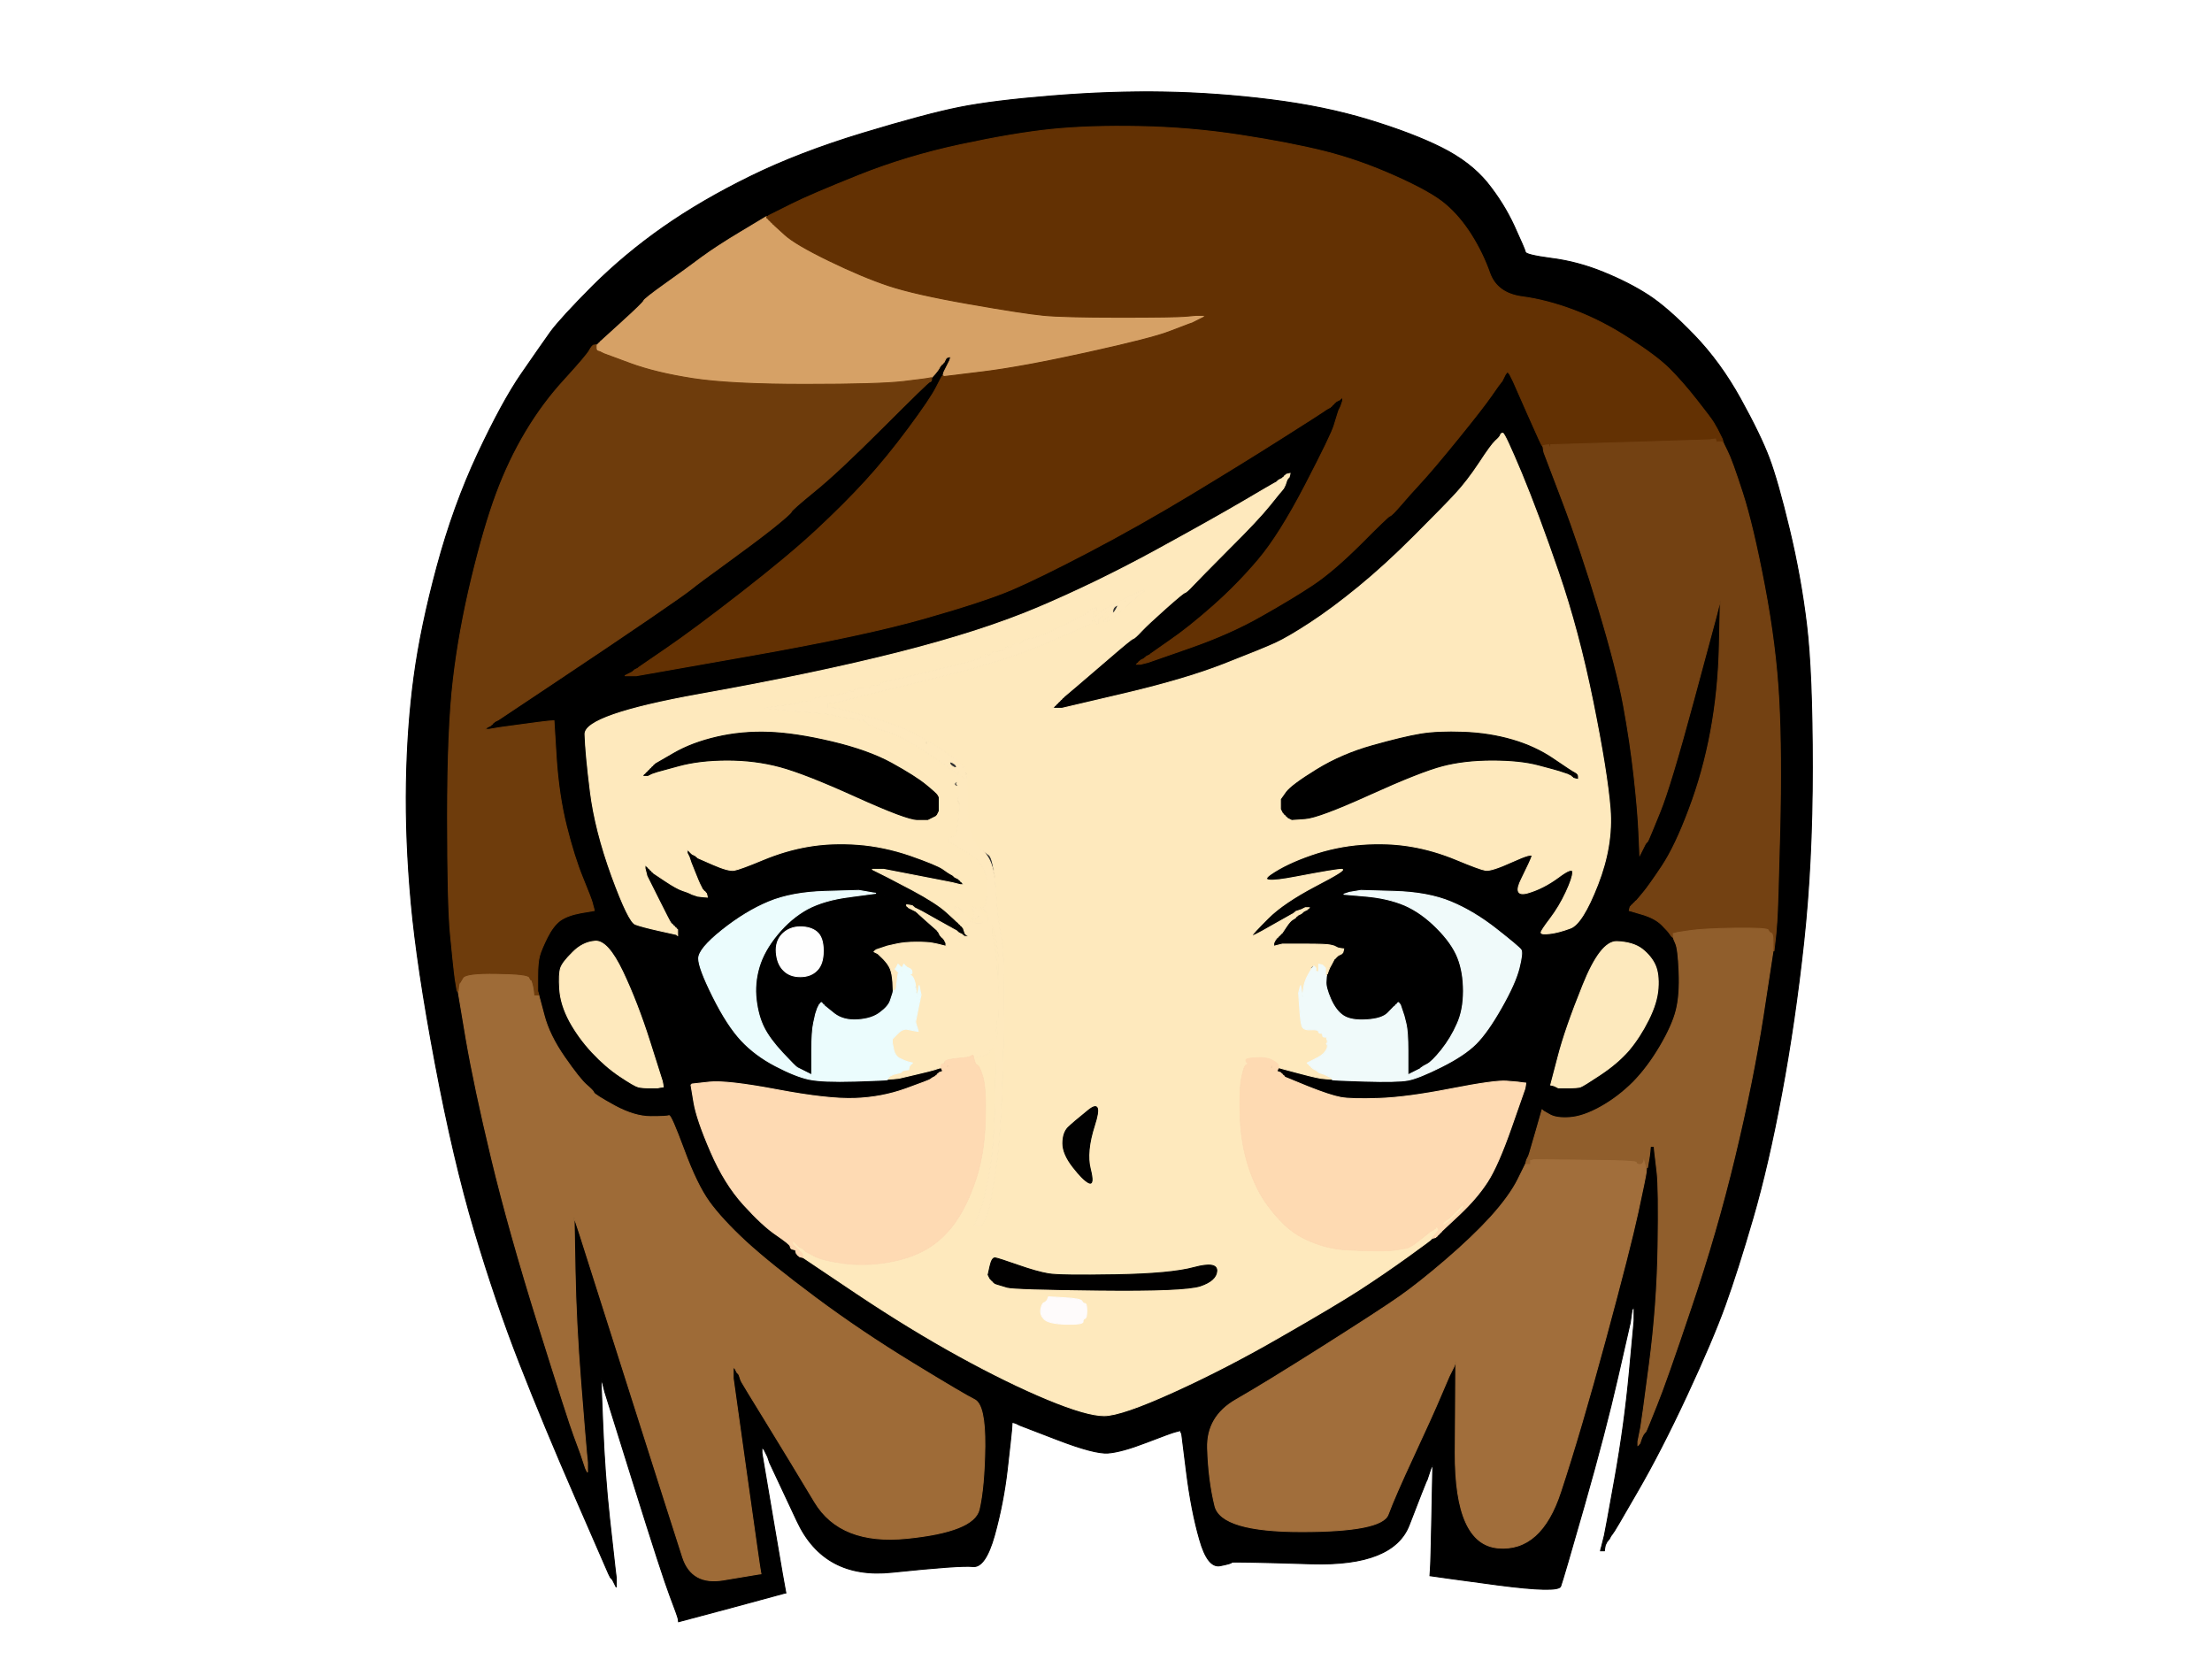 <!-- Created with clker.com Auto tracing tool http://www.clker.com) --> 
<svg 
   xmlns='http://www.w3.org/2000/svg'
   width='1154'
   height='866'>
<rect width="100%" height="100%" fill="#333333" stroke="none"/>
<path style='opacity:1;fill:#FFFFFF;fill-rule:evenodd;stroke:#FFFFFF;stroke-width:0.5px;stroke-linecap:butt;stroke-linejoin:miter;stroke-opacity:1;' d='M 0.0 433.0 L 0.0 0.0 L 577.0 0.0 L 1154.0 0.0 L 1154.0 433.0 L 1154.0 866.0 L 577.0 866.0 L 0.0 866.0 L 0.0 433.0 z 
M 840.0 802.0 L 839.5 803.0 L 839.2 803.2 L 839.0 803.5 L 838.8 803.8 L 838.5 804.0 L 838.0 805.0 L 837.5 806.0 L 837.2 807.5 L 837.0 809.0 L 836.0 809.0 L 835.0 809.0 L 835.2 808.0 L 835.5 807.0 L 836.0 805.0 L 836.5 803.0 L 837.0 801.0 Q 837.5 799.0 842.5 771.0 Q 847.5 743.0 850.0 716.0 L 852.5 689.0 L 852.5 685.5 L 852.5 682.0 L 852.2 682.2 L 852.0 682.5 L 851.8 682.8 L 851.5 683.0 L 851.0 686.5 L 850.5 690.0 L 844.0 718.5 Q 837.5 747.0 826.5 785.5 Q 815.5 824.0 814.2 827.5 Q 813.0 831.0 781.0 826.8 Q 749.0 822.5 747.5 822.2 L 746.0 822.0 L 746.2 819.0 Q 746.5 816.0 747.0 790.0 L 747.5 764.0 L 747.0 765.0 L 746.5 766.0 L 746.0 767.5 L 745.5 769.0 L 745.0 770.5 L 744.5 772.0 L 744.0 773.0 Q 743.5 774.0 735.2 795.5 Q 727.0 817.0 684.5 815.8 Q 642.0 814.5 642.5 815.0 Q 643.0 815.5 636.5 816.8 Q 630.0 818.0 625.8 803.0 Q 621.5 788.0 619.0 768.0 L 616.5 748.0 L 616.0 747.0 L 615.5 746.0 L 615.2 746.2 L 615.0 746.5 L 613.0 747.0 Q 611.0 747.5 598.0 752.5 Q 585.0 757.5 578.0 758.0 Q 571.0 758.5 551.5 751.0 L 532.0 743.5 L 531.0 743.0 L 530.0 742.5 L 529.0 742.2 L 528.0 742.0 L 527.8 745.5 Q 527.5 749.0 525.5 766.5 Q 523.5 784.0 518.8 801.0 Q 514.0 818.0 507.5 817.2 Q 501.0 816.5 465.5 820.2 Q 430.0 824.0 415.8 793.5 L 401.5 763.0 L 401.0 761.5 L 400.5 760.0 L 400.0 759.0 L 399.5 758.0 L 399.0 757.0 L 398.5 756.0 L 398.2 755.8 L 398.0 755.5 L 397.8 755.2 L 397.5 755.0 L 397.5 756.5 L 397.5 758.0 L 398.0 761.0 L 398.5 764.0 L 404.0 796.5 Q 409.5 829.0 409.8 830.0 L 410.0 831.0 L 409.0 831.2 Q 408.0 831.5 381.0 838.8 L 354.0 846.0 L 353.8 844.5 Q 353.5 843.0 349.5 832.5 Q 345.5 822.0 330.5 774.0 L 315.5 726.0 L 315.0 724.0 L 314.5 722.0 L 314.0 720.5 L 313.5 719.0 L 314.5 744.0 Q 315.5 769.0 318.0 792.0 Q 320.5 815.0 321.0 819.0 L 321.5 823.0 L 321.5 825.5 L 321.5 828.0 L 321.0 827.0 L 320.5 826.0 L 320.0 825.0 L 319.5 824.0 L 319.2 823.8 L 319.0 823.5 L 318.8 823.2 L 318.5 823.0 L 318.0 822.0 L 317.5 821.0 L 300.5 782.0 Q 283.5 743.0 271.0 711.0 Q 258.5 679.0 247.5 642.0 Q 236.5 605.0 227.0 554.5 Q 217.5 504.0 214.5 471.0 Q 211.5 438.0 212.0 408.5 Q 212.5 379.0 216.0 353.0 Q 219.5 327.0 228.0 295.5 Q 236.5 264.0 249.2 236.8 Q 262.0 209.5 272.0 195.0 Q 282.0 180.5 287.2 173.2 Q 292.5 166.0 309.2 149.2 Q 326.0 132.5 346.0 118.5 Q 366.0 104.5 391.5 92.0 Q 417.0 79.5 450.0 69.5 Q 483.0 59.5 500.5 56.0 Q 518.0 52.5 549.0 50.0 Q 580.0 47.5 607.5 48.0 Q 635.0 48.5 663.0 52.0 Q 691.0 55.5 714.0 62.5 Q 737.0 69.5 752.0 77.0 Q 767.0 84.5 775.8 95.2 Q 784.5 106.0 790.0 118.0 Q 795.5 130.0 795.8 131.5 Q 796.0 133.0 809.5 134.8 Q 823.0 136.5 836.5 142.0 Q 850.0 147.5 860.0 154.0 Q 870.0 160.5 883.8 174.8 Q 897.5 189.0 908.0 208.0 Q 918.5 227.0 923.0 239.0 Q 927.5 251.0 933.5 276.0 Q 939.5 301.0 942.5 326.0 Q 945.5 351.0 945.5 400.5 Q 945.5 450.0 941.0 491.5 Q 936.5 533.0 929.5 570.5 Q 922.5 608.0 914.5 635.5 Q 906.5 663.0 900.0 681.0 Q 893.5 699.0 880.0 728.0 Q 866.5 757.0 854.2 778.2 Q 842.0 799.5 841.2 800.2 Q 840.5 801.0 840.0 802.0 z 
'/>
<path style='opacity:1;fill:#000000;fill-rule:evenodd;stroke:#000000;stroke-width:0.5px;stroke-linecap:butt;stroke-linejoin:miter;stroke-opacity:1;' d='M 840.0 802.0 L 839.5 803.0 L 839.2 803.2 L 839.0 803.5 L 838.8 803.8 L 838.5 804.0 L 838.0 805.0 L 837.5 806.0 L 837.2 807.5 L 837.0 809.0 L 836.0 809.0 L 835.0 809.0 L 835.2 808.0 L 835.5 807.0 L 836.0 805.0 L 836.5 803.0 L 837.0 801.0 Q 837.5 799.0 842.5 771.0 Q 847.5 743.0 850.0 716.0 L 852.5 689.0 L 852.5 685.5 L 852.5 682.0 L 852.2 682.2 L 852.0 682.5 L 851.8 682.8 L 851.5 683.0 L 851.0 686.5 L 850.5 690.0 L 844.0 718.5 Q 837.5 747.0 826.5 785.5 Q 815.5 824.0 814.2 827.5 Q 813.0 831.0 781.0 826.8 Q 749.0 822.5 747.5 822.2 L 746.0 822.0 L 746.2 819.0 Q 746.5 816.0 747.0 790.0 L 747.5 764.0 L 747.0 765.0 L 746.5 766.0 L 746.0 767.5 L 745.5 769.0 L 745.0 770.5 L 744.5 772.0 L 744.0 773.0 Q 743.5 774.0 735.2 795.5 Q 727.0 817.0 684.5 815.8 Q 642.0 814.5 642.5 815.0 Q 643.0 815.5 636.5 816.8 Q 630.0 818.0 625.8 803.0 Q 621.5 788.0 619.0 768.0 L 616.5 748.0 L 616.0 747.0 L 615.5 746.0 L 615.2 746.2 L 615.0 746.5 L 613.0 747.0 Q 611.0 747.5 598.0 752.5 Q 585.0 757.5 578.0 758.0 Q 571.0 758.5 551.5 751.0 L 532.0 743.5 L 531.0 743.0 L 530.0 742.5 L 529.0 742.2 L 528.0 742.0 L 527.8 745.5 Q 527.5 749.0 525.5 766.5 Q 523.5 784.0 518.8 801.0 Q 514.0 818.0 507.5 817.2 Q 501.0 816.5 465.5 820.2 Q 430.0 824.0 415.8 793.5 L 401.5 763.0 L 401.0 761.5 L 400.5 760.0 L 400.0 759.0 L 399.5 758.0 L 399.0 757.0 L 398.5 756.0 L 398.2 755.8 L 398.0 755.5 L 397.8 755.2 L 397.5 755.0 L 397.5 756.5 L 397.5 758.0 L 398.0 761.0 L 398.5 764.0 L 404.0 796.5 Q 409.5 829.0 409.8 830.0 L 410.0 831.0 L 409.0 831.2 Q 408.0 831.5 381.0 838.8 L 354.0 846.0 L 353.8 844.5 Q 353.5 843.0 349.5 832.5 Q 345.5 822.0 330.5 774.0 L 315.5 726.0 L 315.0 724.0 L 314.5 722.0 L 314.0 720.5 L 313.5 719.0 L 314.5 744.0 Q 315.5 769.0 318.0 792.0 Q 320.5 815.0 321.0 819.0 L 321.5 823.0 L 321.5 825.5 L 321.5 828.0 L 321.0 827.0 L 320.5 826.0 L 320.0 825.0 L 319.5 824.0 L 319.2 823.8 L 319.0 823.5 L 318.8 823.2 L 318.5 823.0 L 318.0 822.0 L 317.5 821.0 L 300.5 782.0 Q 283.5 743.0 271.0 711.0 Q 258.5 679.0 247.5 642.0 Q 236.5 605.0 227.0 554.5 Q 217.5 504.0 214.5 471.0 Q 211.5 438.0 212.0 408.5 Q 212.5 379.0 216.0 353.0 Q 219.5 327.0 228.0 295.5 Q 236.5 264.0 249.2 236.8 Q 262.0 209.5 272.0 195.0 Q 282.0 180.5 287.2 173.2 Q 292.5 166.0 309.2 149.2 Q 326.0 132.5 346.0 118.5 Q 366.0 104.5 391.5 92.0 Q 417.0 79.5 450.0 69.5 Q 483.0 59.5 500.5 56.0 Q 518.0 52.5 549.0 50.0 Q 580.0 47.5 607.5 48.0 Q 635.0 48.5 663.0 52.0 Q 691.0 55.5 714.0 62.5 Q 737.0 69.5 752.0 77.0 Q 767.0 84.5 775.8 95.2 Q 784.5 106.0 790.0 118.0 Q 795.5 130.0 795.8 131.5 Q 796.0 133.0 809.5 134.8 Q 823.0 136.5 836.5 142.0 Q 850.0 147.5 860.0 154.0 Q 870.0 160.5 883.8 174.8 Q 897.5 189.0 908.0 208.0 Q 918.5 227.0 923.0 239.0 Q 927.5 251.0 933.5 276.0 Q 939.5 301.0 942.5 326.0 Q 945.5 351.0 945.5 400.5 Q 945.5 450.0 941.0 491.5 Q 936.5 533.0 929.5 570.5 Q 922.5 608.0 914.5 635.5 Q 906.5 663.0 900.0 681.0 Q 893.5 699.0 880.0 728.0 Q 866.5 757.0 854.2 778.2 Q 842.0 799.5 841.2 800.2 Q 840.5 801.0 840.0 802.0 z 
M 896.0 224.0 L 896.5 225.0 L 897.0 226.0 L 897.5 227.0 L 898.0 228.0 L 898.5 229.0 L 898.8 230.0 L 899.0 231.0 L 901.2 235.5 Q 903.5 240.0 909.0 257.0 Q 914.5 274.0 920.5 305.5 Q 926.5 337.0 928.0 365.0 Q 929.5 393.0 928.5 433.5 Q 927.5 474.0 927.0 480.5 L 926.5 487.0 L 926.0 491.5 L 925.5 496.0 L 925.2 496.0 L 925.0 496.0 L 919.8 530.0 Q 914.5 564.0 905.0 603.5 Q 895.5 643.0 882.2 682.2 Q 869.0 721.5 864.2 733.2 Q 859.5 745.0 859.0 746.0 L 858.5 747.0 L 858.2 747.2 L 858.0 747.5 L 857.8 747.8 L 857.5 748.0 L 857.0 749.0 L 856.5 750.0 L 856.0 751.5 L 855.5 753.0 L 855.2 753.2 L 855.0 753.5 L 854.8 753.8 L 854.5 754.0 L 854.5 753.0 L 854.5 752.0 L 855.0 749.5 L 855.5 747.0 L 856.0 744.5 Q 856.5 742.0 860.5 711.5 Q 864.5 681.0 865.0 650.5 Q 865.5 620.0 864.5 611.5 L 863.5 603.0 L 863.2 600.5 L 863.0 598.0 L 862.0 598.0 L 861.0 598.0 L 860.8 600.5 L 860.5 603.0 L 860.0 606.0 L 859.5 609.0 L 859.2 609.0 L 859.0 609.0 L 858.8 611.5 Q 858.5 614.0 854.5 632.5 Q 850.5 651.0 837.5 699.0 Q 824.5 747.0 814.2 778.2 Q 804.0 809.5 781.5 807.5 Q 759.0 805.5 759.2 757.8 L 759.5 710.0 L 759.0 711.5 L 758.5 713.0 L 758.0 714.0 L 757.5 715.0 L 757.0 716.0 L 756.5 717.0 L 756.0 718.0 Q 755.5 719.0 751.5 728.5 Q 747.5 738.0 737.5 759.5 Q 727.5 781.0 724.2 790.0 Q 721.0 799.0 679.0 799.0 Q 637.0 799.0 633.8 785.5 Q 630.5 772.0 630.0 755.5 Q 629.5 739.0 644.8 730.2 Q 660.0 721.5 690.0 702.5 Q 720.0 683.5 730.0 676.5 Q 740.0 669.5 754.0 657.5 Q 768.0 645.5 777.8 634.8 Q 787.5 624.0 791.8 615.5 L 796.0 607.0 L 796.0 606.8 Q 796.0 606.5 796.5 606.2 L 797.0 606.0 L 797.2 604.5 L 797.5 603.0 L 798.0 601.5 Q 798.5 600.0 801.5 589.5 L 804.5 579.0 L 804.8 579.2 L 805.0 579.5 L 808.5 581.5 Q 812.0 583.5 819.0 583.0 Q 826.0 582.5 835.0 577.5 Q 844.0 572.5 851.8 564.8 Q 859.5 557.0 866.0 546.0 Q 872.5 535.0 874.5 527.0 Q 876.5 519.0 876.0 507.0 Q 875.5 495.0 874.2 492.2 Q 873.0 489.5 873.0 489.2 L 873.0 489.0 L 872.5 488.8 Q 872.0 488.5 871.2 487.2 Q 870.5 486.0 867.0 482.5 Q 863.5 479.0 856.8 477.0 L 850.0 475.0 L 850.2 474.0 L 850.5 473.0 L 850.8 472.8 L 851.0 472.5 L 851.2 472.2 L 851.5 472.0 L 851.8 471.8 L 852.0 471.5 L 852.2 471.2 L 852.5 471.0 L 852.8 470.8 L 853.0 470.5 L 853.2 470.2 L 853.5 470.0 L 853.8 469.8 Q 854.0 469.5 857.0 466.0 Q 860.0 462.5 867.0 452.0 Q 874.0 441.5 881.2 422.2 Q 888.5 403.0 892.5 381.5 Q 896.5 360.0 897.0 336.5 L 897.5 313.0 L 897.0 315.0 L 896.5 317.0 L 896.0 319.0 L 895.5 321.0 L 883.5 365.5 Q 871.5 410.0 866.0 423.5 Q 860.5 437.0 860.0 438.0 L 859.5 439.0 L 859.2 439.2 L 859.0 439.5 L 858.8 439.8 L 858.5 440.0 L 858.0 441.0 L 857.5 442.0 L 857.0 443.0 L 856.5 444.0 L 856.0 445.0 L 855.5 446.0 L 855.0 434.5 Q 854.5 423.0 852.5 405.0 Q 850.5 387.0 847.0 368.0 Q 843.5 349.0 834.0 317.5 Q 824.5 286.0 815.0 261.0 L 805.5 236.0 L 805.2 234.5 L 805.0 233.0 L 804.8 233.0 Q 804.5 233.0 797.0 216.0 L 789.5 199.0 L 789.0 198.0 L 788.5 197.0 L 788.0 196.0 L 787.5 195.0 L 787.2 194.8 L 787.0 194.5 L 786.8 194.2 L 786.5 194.0 L 786.2 194.2 L 786.0 194.5 L 785.8 194.8 L 785.5 195.0 L 785.0 196.0 L 784.5 197.0 L 784.0 198.0 L 783.5 199.0 L 783.2 199.2 L 783.0 199.5 L 782.8 199.8 Q 782.5 200.0 778.0 206.5 Q 773.5 213.0 760.5 229.0 Q 747.5 245.0 741.2 251.8 Q 735.0 258.5 730.5 263.8 Q 726.0 269.0 725.0 269.2 Q 724.0 269.5 709.8 283.8 Q 695.5 298.0 685.0 305.0 Q 674.5 312.0 658.2 321.2 Q 642.0 330.5 620.5 338.0 L 599.0 345.5 L 597.0 346.0 L 595.0 346.5 L 594.0 346.5 L 593.0 346.5 L 593.2 346.2 L 593.5 346.0 L 593.8 345.8 L 594.0 345.5 L 594.2 345.2 L 594.5 345.0 L 594.8 344.8 L 595.0 344.5 L 596.0 344.0 L 597.0 343.5 L 597.2 343.2 L 597.5 343.0 L 597.8 342.8 L 598.0 342.5 L 599.0 342.0 L 600.0 341.5 L 600.2 341.2 L 600.5 341.0 L 610.2 334.2 Q 620.0 327.5 632.8 316.2 Q 645.5 305.0 656.5 292.0 Q 667.5 279.0 681.0 253.0 Q 694.5 227.0 696.0 222.0 Q 697.5 217.0 698.0 215.5 L 698.5 214.0 L 699.0 213.0 L 699.5 212.0 L 700.0 210.5 L 700.5 209.0 L 700.5 208.0 L 700.5 207.0 L 700.2 207.2 L 700.0 207.5 L 699.8 207.8 L 699.5 208.0 L 699.2 208.2 L 699.0 208.5 L 698.0 209.0 L 697.0 209.5 L 696.8 209.8 L 696.5 210.0 L 696.2 210.2 L 696.0 210.5 L 695.8 210.8 L 695.5 211.0 L 695.2 211.2 L 695.0 211.5 L 694.8 211.8 L 694.5 212.0 L 694.2 212.2 L 694.0 212.5 L 693.0 213.0 Q 692.0 213.5 690.2 214.8 Q 688.5 216.0 668.0 229.0 Q 647.5 242.0 621.0 258.0 Q 594.5 274.0 568.2 287.8 Q 542.0 301.5 528.0 307.5 Q 514.0 313.5 482.5 322.5 Q 451.0 331.5 391.5 342.0 L 332.0 352.5 L 329.0 352.5 L 326.0 352.5 L 327.0 352.0 L 328.0 351.5 L 329.0 351.0 L 330.0 350.5 L 330.2 350.2 L 330.5 350.0 L 330.8 349.8 L 331.0 349.5 L 332.0 349.0 L 333.0 348.5 L 333.2 348.2 L 333.5 348.0 L 347.8 338.2 Q 362.0 328.5 386.8 309.2 Q 411.5 290.0 426.0 276.5 Q 440.5 263.0 451.5 251.0 Q 462.5 239.0 474.0 223.5 Q 485.5 208.0 488.5 202.0 Q 491.5 196.0 491.8 196.0 L 492.0 196.0 L 492.2 195.0 L 492.5 194.0 L 493.0 193.0 L 493.5 192.0 L 494.0 191.0 L 494.5 190.0 L 495.0 189.0 L 495.5 188.0 L 495.8 187.0 L 496.0 186.0 L 495.0 186.2 L 494.0 186.5 L 493.8 186.8 L 493.5 187.0 L 493.0 188.0 L 492.5 189.0 L 492.2 189.2 L 492.0 189.5 L 491.8 189.8 L 491.5 190.0 L 491.2 190.2 L 491.0 190.5 L 490.8 190.8 L 490.5 191.0 L 490.0 192.0 Q 489.5 193.0 487.8 195.0 L 486.0 197.0 L 485.8 197.5 Q 485.5 198.0 485.2 198.0 L 485.0 198.0 L 484.8 198.5 Q 484.5 199.0 460.8 222.8 Q 437.0 246.5 425.0 256.2 Q 413.0 266.0 412.8 267.0 Q 412.5 268.0 402.8 275.8 Q 393.0 283.5 378.5 294.0 Q 364.0 304.5 361.0 307.0 Q 358.0 309.5 339.0 322.5 Q 320.0 335.5 290.0 355.5 L 260.0 375.5 L 259.0 376.0 L 258.0 376.5 L 257.8 376.8 L 257.5 377.0 L 257.2 377.2 L 257.0 377.5 L 256.8 377.8 L 256.5 378.0 L 256.2 378.2 L 256.0 378.5 L 255.0 379.0 L 254.0 379.5 L 253.8 379.8 L 253.5 380.0 L 253.2 380.2 L 253.0 380.5 L 254.0 380.5 L 255.0 380.5 L 258.0 380.0 L 261.0 379.5 L 272.0 378.0 Q 283.0 376.5 286.0 376.2 L 289.0 376.0 L 290.2 395.5 Q 291.5 415.0 295.5 431.0 Q 299.5 447.0 304.0 458.0 Q 308.5 469.0 309.0 471.0 L 309.5 473.0 L 309.8 474.0 L 310.0 475.0 L 303.0 476.2 Q 296.0 477.5 292.2 480.2 Q 288.5 483.0 285.5 489.0 Q 282.5 495.0 281.5 498.5 Q 280.5 502.0 280.2 510.0 L 280.0 518.0 L 280.2 518.0 Q 280.5 518.0 280.8 518.5 L 281.0 519.0 L 283.8 529.5 Q 286.5 540.0 294.5 551.5 Q 302.5 563.0 306.0 566.0 Q 309.5 569.0 309.8 570.0 Q 310.0 571.0 320.5 576.8 Q 331.0 582.5 339.5 582.5 Q 348.0 582.5 349.0 582.0 Q 350.0 581.5 356.8 599.8 Q 363.5 618.0 370.0 627.0 Q 376.5 636.0 389.2 647.8 Q 402.0 659.5 425.5 677.0 Q 449.0 694.5 476.0 711.0 Q 503.0 727.5 508.5 730.2 Q 514.0 733.0 513.8 754.5 Q 513.5 776.0 510.8 787.5 Q 508.0 799.0 473.2 802.5 Q 438.5 806.0 425.0 783.5 Q 411.5 761.0 399.5 741.5 Q 387.5 722.0 387.0 721.0 L 386.5 720.0 L 386.0 718.5 L 385.5 717.0 L 385.2 716.8 L 385.0 716.5 L 384.8 716.2 L 384.5 716.0 L 384.0 715.0 L 383.5 714.0 L 383.2 713.8 L 383.0 713.5 L 382.8 713.2 L 382.5 713.0 L 382.5 716.0 L 382.5 719.0 L 389.5 769.0 Q 396.5 819.0 396.8 820.0 L 397.0 821.0 L 395.5 821.2 Q 394.0 821.5 377.5 824.2 Q 361.0 827.0 356.2 812.5 Q 351.5 798.0 327.0 721.0 L 302.5 644.0 L 302.0 642.5 L 301.5 641.0 L 301.0 639.5 L 300.5 638.0 L 300.0 636.5 L 299.5 635.0 L 300.0 662.5 Q 300.5 690.0 303.0 721.5 Q 305.5 753.0 306.0 758.0 L 306.5 763.0 L 306.5 765.5 L 306.5 768.0 L 306.0 767.0 L 305.5 766.0 L 305.0 764.5 L 304.5 763.0 L 304.0 761.5 L 303.5 760.0 L 303.0 758.5 Q 302.5 757.0 299.5 749.0 Q 296.5 741.0 281.0 691.5 Q 265.5 642.0 256.5 604.5 Q 247.5 567.0 243.2 542.0 L 239.0 517.0 L 238.8 517.0 L 238.5 517.0 L 238.0 514.0 L 237.5 511.0 L 237.0 507.0 Q 236.5 503.0 235.0 487.5 Q 233.5 472.0 233.5 426.0 Q 233.5 380.0 236.5 354.5 Q 239.5 329.0 246.0 302.0 Q 252.5 275.0 259.0 257.5 Q 265.5 240.0 274.5 225.0 Q 283.5 210.0 296.8 195.5 L 310.0 181.0 L 310.0 180.8 Q 310.0 180.5 310.5 180.2 L 311.0 180.0 L 311.2 180.0 L 311.5 180.0 L 311.8 179.8 L 312.0 179.5 L 312.2 179.2 L 312.5 179.0 L 312.8 178.8 L 313.0 178.5 L 313.2 178.2 L 313.5 178.0 L 324.5 168.0 Q 335.5 158.0 335.8 157.0 Q 336.0 156.0 347.2 148.0 Q 358.5 140.0 366.2 134.2 Q 374.0 128.5 386.5 121.0 Q 399.0 113.5 399.5 113.2 L 400.0 113.0 L 400.2 113.0 L 400.5 113.0 L 400.8 112.8 L 401.0 112.5 L 402.0 112.0 L 403.0 111.5 L 413.0 106.5 Q 423.0 101.5 448.0 91.5 Q 473.0 81.5 501.0 75.5 Q 529.0 69.5 548.5 67.5 Q 568.0 65.5 594.5 66.0 Q 621.0 66.5 647.0 70.5 Q 673.0 74.5 691.0 79.0 Q 709.0 83.5 728.0 92.0 Q 747.0 100.5 754.2 106.8 Q 761.5 113.0 767.5 122.5 Q 773.5 132.0 777.2 142.5 Q 781.0 153.0 794.0 154.8 Q 807.0 156.5 821.5 162.0 Q 836.0 167.5 850.2 176.8 Q 864.5 186.0 871.0 192.5 Q 877.5 199.0 885.0 208.5 Q 892.5 218.0 894.0 220.5 Q 895.5 223.0 896.0 224.0 z 
M 674.0 477.0 L 675.0 476.5 L 675.2 476.2 L 675.5 476.0 L 675.8 475.8 L 676.0 475.5 L 677.5 475.0 L 679.0 474.5 L 680.0 474.0 L 681.0 473.5 L 682.0 473.5 L 683.0 473.5 L 682.8 473.8 L 682.5 474.0 L 682.2 474.2 L 682.0 474.5 L 681.0 475.0 L 680.0 475.5 L 679.8 475.8 L 679.5 476.0 L 679.2 476.2 L 679.0 476.5 L 678.0 477.0 L 677.0 477.5 L 676.8 477.8 L 676.5 478.0 L 676.2 478.2 L 676.0 478.5 L 675.8 478.8 Q 675.5 479.0 674.2 479.8 Q 673.0 480.5 671.0 483.5 L 669.0 486.5 L 668.8 486.8 L 668.5 487.0 L 668.2 487.2 L 668.0 487.5 L 667.8 487.8 L 667.5 488.0 L 667.2 488.2 L 667.0 488.5 L 666.8 488.8 L 666.5 489.0 L 666.2 489.2 L 666.0 489.5 L 665.8 489.8 L 665.5 490.0 L 665.0 491.0 L 664.5 492.0 L 664.5 493.0 L 664.5 494.0 L 664.8 493.8 L 665.0 493.5 L 667.0 493.0 L 669.0 492.5 L 680.5 492.5 Q 692.0 492.5 694.0 493.0 L 696.0 493.5 L 697.0 494.0 L 698.0 494.5 L 699.5 494.8 L 701.0 495.0 L 700.8 496.0 L 700.5 497.0 L 700.2 497.2 L 700.0 497.5 L 699.0 498.0 L 698.0 498.5 L 697.8 498.8 L 697.5 499.0 L 697.2 499.2 L 697.0 499.5 L 696.8 499.8 L 696.5 500.0 L 696.2 500.2 L 696.0 500.5 L 694.8 502.8 Q 693.5 505.0 693.0 506.5 L 692.5 508.0 L 692.2 508.2 L 692.0 508.5 L 692.0 508.8 L 692.0 509.0 L 691.8 512.0 Q 691.5 515.0 694.2 521.2 Q 697.0 527.5 701.0 530.0 Q 705.0 532.5 713.0 532.0 Q 721.0 531.5 724.0 528.5 Q 727.0 525.5 727.2 525.2 L 727.5 525.0 L 727.8 524.8 L 728.0 524.5 L 728.2 524.2 L 728.5 524.0 L 728.8 523.8 L 729.0 523.5 L 729.2 523.2 L 729.5 523.0 L 729.8 523.2 L 730.0 523.5 L 730.2 523.8 L 730.5 524.0 L 731.0 525.5 L 731.5 527.0 L 732.0 528.5 L 732.5 530.0 L 733.5 534.0 Q 734.5 538.0 734.5 548.0 L 734.5 558.0 L 734.5 559.5 L 734.5 561.0 L 734.8 560.8 L 735.0 560.5 L 736.0 560.0 L 737.0 559.5 L 738.0 559.0 L 739.0 558.5 L 740.0 558.0 L 741.0 557.5 L 741.2 557.2 L 741.5 557.0 L 741.8 556.8 Q 742.0 556.5 744.5 555.2 Q 747.0 554.0 752.0 547.8 Q 757.0 541.5 760.2 534.2 Q 763.5 527.0 763.5 517.0 Q 763.5 507.0 760.5 499.5 Q 757.5 492.0 749.5 484.0 Q 741.5 476.0 732.8 472.2 Q 724.0 468.5 712.5 467.5 L 701.0 466.5 L 702.5 466.0 L 704.0 465.5 L 707.0 465.0 L 710.0 464.5 L 727.5 465.0 Q 745.0 465.5 757.0 470.5 Q 769.0 475.5 780.8 484.8 Q 792.5 494.0 793.5 495.5 Q 794.5 497.0 792.5 505.0 Q 790.5 513.0 783.2 525.8 Q 776.0 538.5 770.0 544.5 Q 764.0 550.5 752.0 556.5 Q 740.0 562.5 734.5 563.5 Q 729.0 564.5 712.0 564.0 Q 695.0 563.5 695.0 563.2 L 695.0 563.0 L 692.0 562.8 L 689.0 562.5 L 686.5 562.0 Q 684.0 561.5 676.5 559.5 L 669.0 557.5 L 668.0 557.2 L 667.0 557.0 L 666.5 556.8 L 666.0 556.5 L 666.0 556.2 L 666.0 556.0 L 664.5 556.2 L 663.0 556.5 L 664.0 557.0 L 665.0 557.5 L 665.2 557.8 L 665.5 558.0 L 665.8 558.2 L 666.0 558.5 L 667.0 559.0 L 668.0 559.5 L 668.2 559.8 L 668.5 560.0 L 668.8 560.2 L 669.0 560.5 L 669.2 560.8 L 669.5 561.0 L 669.8 561.2 L 670.0 561.5 L 670.2 561.8 L 670.5 562.0 L 682.2 566.8 Q 694.0 571.5 699.5 572.5 Q 705.0 573.5 719.5 573.0 Q 734.0 572.5 757.0 568.0 Q 780.0 563.5 786.0 564.0 L 792.0 564.5 L 794.0 564.8 L 796.0 565.0 L 795.8 566.5 L 795.5 568.0 L 788.5 588.0 Q 781.5 608.0 776.0 616.5 Q 770.5 625.0 761.5 633.5 Q 752.5 642.0 752.2 642.2 L 752.0 642.5 L 751.8 642.8 L 751.5 643.0 L 751.2 643.2 L 751.0 643.5 L 750.0 643.8 L 749.0 644.0 L 748.8 644.5 Q 748.5 645.0 748.2 645.0 L 748.0 645.0 L 747.8 645.5 Q 747.5 646.0 747.2 646.0 L 747.0 646.0 L 747.0 646.2 Q 747.0 646.5 734.5 655.5 Q 722.0 664.5 709.2 672.8 Q 696.5 681.0 668.2 697.2 Q 640.0 713.5 612.5 726.0 Q 585.0 738.5 576.0 738.5 Q 567.0 738.5 546.5 730.0 Q 526.0 721.5 500.5 707.5 Q 475.0 693.5 447.0 674.8 L 419.0 656.0 L 418.5 655.8 Q 418.0 655.5 418.0 655.2 L 418.0 655.0 L 417.5 654.8 Q 417.0 654.5 417.0 654.2 L 417.0 654.0 L 416.5 653.8 Q 416.0 653.5 416.0 653.2 L 416.0 653.0 L 415.5 652.8 Q 415.0 652.5 414.0 652.0 L 413.0 651.5 L 412.8 651.2 L 412.5 651.0 L 412.2 650.0 Q 412.0 649.0 405.0 644.2 Q 398.0 639.5 388.0 628.5 Q 378.0 617.5 370.8 600.8 Q 363.5 584.0 362.0 575.0 L 360.5 566.0 L 360.8 565.8 L 361.0 565.5 L 370.0 564.5 Q 379.0 563.5 405.5 568.5 Q 432.0 573.5 446.0 573.0 Q 460.0 572.5 472.5 568.0 Q 485.0 563.5 485.5 563.0 Q 486.0 562.5 487.0 562.0 L 488.0 561.5 L 488.2 561.2 L 488.5 561.0 L 488.8 560.8 L 489.0 560.5 L 489.2 560.2 L 489.5 560.0 L 489.8 559.8 L 490.0 559.5 L 491.0 559.0 L 492.0 558.5 L 492.2 558.2 L 492.5 558.0 L 492.8 557.8 L 493.0 557.5 L 494.0 557.0 L 495.0 556.5 L 493.5 556.2 L 492.0 556.0 L 492.0 556.2 L 492.0 556.5 L 491.5 556.8 L 491.0 557.0 L 490.0 557.2 L 489.0 557.5 L 487.5 558.0 Q 486.0 558.5 477.5 560.5 L 469.0 562.5 L 466.0 562.8 L 463.0 563.0 L 463.0 563.2 Q 463.0 563.5 446.0 564.0 Q 429.0 564.5 422.0 563.0 Q 415.0 561.5 404.5 556.0 Q 394.0 550.5 386.8 542.8 Q 379.5 535.0 372.0 520.0 Q 364.5 505.0 364.5 500.0 Q 364.5 495.0 376.8 485.2 Q 389.0 475.5 401.0 470.5 Q 413.0 465.5 430.5 465.0 L 448.0 464.5 L 451.0 465.0 Q 454.0 465.5 455.5 465.8 L 457.0 466.0 L 465.0 468.8 Q 473.0 471.5 473.0 471.8 L 473.0 472.0 L 474.0 472.2 Q 475.0 472.5 475.0 472.8 L 475.0 473.0 L 476.0 473.2 L 477.0 473.5 L 478.0 474.0 L 479.0 474.5 L 480.0 475.0 L 481.0 475.5 L 489.0 480.0 Q 497.0 484.5 498.0 485.0 L 499.0 485.5 L 499.2 485.8 L 499.5 486.0 L 499.8 486.2 L 500.0 486.5 L 501.0 487.0 L 502.0 487.5 L 502.2 487.8 L 502.5 488.0 L 502.8 488.2 L 503.0 488.5 L 504.0 488.5 L 505.0 488.5 L 505.0 488.2 L 505.0 488.0 L 504.8 488.0 L 504.5 488.0 L 504.2 487.0 L 504.0 486.0 L 503.8 486.0 L 503.5 486.0 L 503.0 485.0 L 502.5 484.0 L 502.2 483.8 L 502.0 483.5 L 501.8 483.2 L 501.5 483.0 L 501.2 482.8 L 501.0 482.5 L 500.8 482.2 L 500.5 482.0 L 500.2 481.8 L 500.0 481.5 L 499.8 481.2 L 499.5 481.0 L 499.2 480.8 Q 499.0 480.5 493.8 475.8 Q 488.5 471.0 475.8 464.2 L 463.0 457.5 L 462.0 457.0 L 461.0 456.5 L 460.0 456.0 L 459.0 455.5 L 458.0 455.0 L 457.0 454.5 L 456.0 454.0 L 455.0 453.5 L 458.0 453.5 L 461.0 453.5 L 476.5 456.5 Q 492.0 459.5 494.5 460.0 L 497.0 460.5 L 499.0 461.0 L 501.0 461.5 L 502.0 461.5 L 503.0 461.5 L 502.8 461.2 L 502.5 461.0 L 502.2 460.8 L 502.0 460.5 L 501.8 460.2 L 501.5 460.0 L 501.2 459.8 L 501.0 459.5 L 500.8 459.2 L 500.5 459.0 L 500.2 458.8 L 500.0 458.5 L 499.0 458.0 L 498.0 457.5 L 497.8 457.2 L 497.5 457.0 L 497.2 456.8 L 497.0 456.5 L 496.0 456.0 Q 495.0 455.5 491.8 453.2 Q 488.5 451.0 474.8 446.2 Q 461.0 441.5 447.5 440.5 Q 434.0 439.5 422.0 441.5 Q 410.0 443.5 398.0 448.5 Q 386.0 453.5 383.0 454.0 Q 380.0 454.5 372.0 451.0 L 364.0 447.5 L 363.8 447.2 L 363.5 447.0 L 363.2 446.8 L 363.0 446.5 L 362.0 446.0 L 361.0 445.5 L 360.8 445.2 L 360.5 445.0 L 360.2 444.8 L 360.0 444.5 L 359.8 444.2 L 359.5 444.0 L 359.2 443.8 L 359.0 443.5 L 358.8 443.2 L 358.5 443.0 L 358.5 444.0 L 358.5 445.0 L 359.0 446.0 L 359.5 447.0 L 360.0 448.5 L 360.5 450.0 L 362.5 455.0 Q 364.5 460.0 365.0 461.0 L 365.5 462.0 L 366.0 463.0 L 366.5 464.0 L 366.8 464.2 L 367.0 464.5 L 367.2 464.8 L 367.5 465.0 L 367.8 465.2 L 368.0 465.5 L 368.2 465.8 L 368.5 466.0 L 368.8 467.0 L 369.0 468.0 L 366.5 467.8 L 364.0 467.5 L 362.5 467.0 L 361.0 466.5 L 360.0 466.0 Q 359.0 465.5 356.0 464.5 Q 353.0 463.5 347.0 459.5 L 341.0 455.5 L 340.8 455.2 L 340.5 455.0 L 340.2 454.8 L 340.0 454.5 L 339.8 454.2 L 339.5 454.0 L 339.2 453.8 L 339.0 453.5 L 338.8 453.2 L 338.5 453.0 L 338.2 452.8 L 338.0 452.5 L 337.8 452.2 L 337.5 452.0 L 337.2 451.8 L 337.0 451.5 L 336.8 451.2 L 336.5 451.0 L 336.5 452.0 L 336.5 453.0 L 337.0 455.0 L 337.5 457.0 L 343.5 469.0 Q 349.5 481.0 349.8 481.2 L 350.0 481.5 L 350.2 481.8 L 350.5 482.0 L 350.8 482.2 L 351.0 482.5 L 351.2 482.8 L 351.5 483.0 L 351.8 483.2 L 352.0 483.5 L 352.2 483.8 L 352.5 484.0 L 352.8 484.2 L 353.0 484.5 L 353.2 484.8 L 353.5 485.0 L 353.5 486.5 L 353.5 488.0 L 353.2 487.8 L 353.0 487.5 L 344.0 485.5 Q 335.0 483.5 331.5 482.2 Q 328.0 481.0 319.2 457.0 Q 310.5 433.0 308.0 413.0 Q 305.5 393.0 305.2 383.0 Q 305.0 373.0 365.0 362.2 Q 425.0 351.5 468.5 340.5 Q 512.0 329.5 541.5 317.0 Q 571.0 304.5 601.8 287.8 Q 632.5 271.0 648.2 261.8 Q 664.0 252.5 665.0 252.0 L 666.0 251.5 L 666.2 251.2 L 666.5 251.0 L 666.8 250.8 L 667.0 250.5 L 668.0 250.0 L 669.0 249.5 L 669.2 249.2 L 669.5 249.0 L 669.8 248.8 L 670.0 248.5 L 670.2 248.2 L 670.5 248.0 L 670.8 247.8 L 671.0 247.5 L 672.0 247.2 L 673.0 247.0 L 672.8 248.0 L 672.5 249.0 L 672.2 249.2 L 672.0 249.5 L 671.8 249.8 L 671.5 250.0 L 671.0 251.5 L 670.5 253.0 L 670.0 254.0 L 669.5 255.0 L 669.2 255.2 L 669.0 255.5 L 668.8 255.8 Q 668.5 256.0 662.5 263.5 Q 656.5 271.0 641.2 286.2 Q 626.0 301.5 622.5 305.2 Q 619.0 309.0 618.0 309.2 Q 617.0 309.5 608.0 317.5 Q 599.0 325.5 595.5 329.2 Q 592.0 333.0 591.0 333.2 Q 590.0 333.5 579.0 343.0 Q 568.0 352.5 561.5 358.0 L 555.0 363.5 L 554.8 363.8 L 554.5 364.0 L 554.2 364.2 L 554.0 364.5 L 553.8 364.8 L 553.5 365.0 L 553.2 365.2 L 553.0 365.5 L 552.8 365.8 L 552.5 366.0 L 552.2 366.2 L 552.0 366.5 L 551.8 366.8 L 551.5 367.0 L 551.2 367.2 L 551.0 367.5 L 550.8 367.8 L 550.5 368.0 L 550.2 368.2 L 550.0 368.5 L 549.8 368.8 L 549.5 369.0 L 549.2 369.2 L 549.0 369.5 L 551.5 369.5 L 554.0 369.5 L 586.0 362.0 Q 618.0 354.5 638.5 346.5 Q 659.0 338.5 665.5 335.5 Q 672.0 332.5 683.5 325.0 Q 695.0 317.5 708.8 306.2 Q 722.5 295.0 738.0 279.5 Q 753.5 264.0 759.5 257.5 Q 765.5 251.0 771.8 241.5 Q 778.0 232.0 780.2 230.0 Q 782.5 228.0 782.8 227.0 Q 783.0 226.0 784.0 226.0 Q 785.0 226.0 793.8 247.0 Q 802.5 268.0 813.0 298.5 Q 823.5 329.0 831.0 366.0 Q 838.5 403.0 840.0 422.0 Q 841.5 441.0 833.5 461.5 Q 825.5 482.0 819.2 484.2 Q 813.0 486.5 808.5 487.0 Q 804.0 487.5 804.0 486.5 Q 804.0 485.5 808.8 479.2 Q 813.5 473.0 817.0 465.5 Q 820.5 458.0 820.5 455.0 Q 820.5 452.0 812.8 457.8 Q 805.0 463.5 797.0 465.8 Q 789.0 468.0 793.8 458.5 Q 798.5 449.0 799.2 446.8 Q 800.0 444.5 789.0 449.5 Q 778.0 454.5 775.0 454.0 Q 772.0 453.5 760.0 448.5 Q 748.0 443.5 736.0 441.5 Q 724.0 439.5 710.5 440.5 Q 697.0 441.5 684.0 446.0 Q 671.0 450.5 663.0 456.0 Q 655.0 461.5 676.0 457.5 Q 697.0 453.5 700.0 453.5 Q 703.0 453.5 686.2 462.2 Q 669.5 471.0 661.5 479.0 Q 653.5 487.0 653.2 488.0 Q 653.0 489.0 663.0 483.2 Q 673.0 477.5 674.0 477.0 z 
M 339.0 543.5 L 345.5 564.0 L 345.8 565.5 L 346.0 567.0 L 344.5 567.2 L 343.0 567.5 L 339.0 567.5 Q 335.0 567.5 333.0 567.0 Q 331.0 566.5 323.5 561.5 Q 316.0 556.5 309.0 549.0 Q 302.0 541.5 297.2 532.8 Q 292.5 524.0 292.0 516.0 Q 291.5 508.0 292.5 505.0 Q 293.5 502.0 298.8 496.8 Q 304.0 491.5 310.5 491.0 Q 317.0 490.5 324.8 506.8 Q 332.5 523.0 339.0 543.5 z 
M 818.0 567.5 L 813.0 567.5 L 812.0 567.0 L 811.0 566.5 L 810.0 566.2 L 809.0 566.0 L 812.8 551.5 Q 816.5 537.0 825.8 514.0 Q 835.0 491.0 843.5 491.2 Q 852.0 491.5 856.8 495.2 Q 861.5 499.0 863.5 503.5 Q 865.5 508.0 865.0 515.5 Q 864.5 523.0 860.0 532.0 Q 855.5 541.0 849.8 547.8 Q 844.0 554.5 835.0 560.5 Q 826.0 566.5 824.5 567.0 Q 823.0 567.5 818.0 567.5 z 
'/>
<path style='opacity:1;fill:#FEE9BD;fill-rule:evenodd;stroke:#FEE9BD;stroke-width:0.5px;stroke-linecap:butt;stroke-linejoin:miter;stroke-opacity:1;' d='M 674.0 477.0 L 675.0 476.5 L 675.2 476.2 L 675.5 476.0 L 675.8 475.8 L 676.0 475.5 L 677.5 475.0 L 679.0 474.5 L 680.0 474.0 L 681.0 473.5 L 682.0 473.5 L 683.0 473.5 L 682.8 473.8 L 682.5 474.0 L 682.2 474.2 L 682.0 474.5 L 681.0 475.0 L 680.0 475.5 L 679.8 475.8 L 679.5 476.0 L 679.2 476.2 L 679.0 476.5 L 678.0 477.0 L 677.0 477.5 L 676.8 477.8 L 676.5 478.0 L 676.2 478.2 L 676.0 478.5 L 675.8 478.8 Q 675.5 479.0 674.2 479.8 Q 673.0 480.5 671.0 483.5 L 669.0 486.5 L 668.8 486.8 L 668.5 487.0 L 668.2 487.2 L 668.0 487.5 L 667.8 487.8 L 667.5 488.0 L 667.2 488.2 L 667.0 488.5 L 666.8 488.8 L 666.5 489.0 L 666.2 489.2 L 666.0 489.5 L 665.8 489.8 L 665.5 490.0 L 665.0 491.0 L 664.5 492.0 L 664.5 493.0 L 664.5 494.0 L 664.8 493.8 L 665.0 493.5 L 667.0 493.0 L 669.0 492.5 L 680.5 492.5 Q 692.0 492.5 694.0 493.0 L 696.0 493.5 L 697.0 494.0 L 698.0 494.5 L 699.5 494.8 L 701.0 495.0 L 700.8 496.0 L 700.5 497.0 L 700.2 497.2 L 700.0 497.5 L 699.0 498.0 L 698.0 498.5 L 697.8 498.8 L 697.5 499.0 L 697.2 499.2 L 697.0 499.5 L 696.8 499.8 L 696.5 500.0 L 696.2 500.2 L 696.0 500.5 L 694.8 502.8 Q 693.5 505.0 693.0 506.5 L 692.5 508.0 L 692.2 508.2 L 692.0 508.5 L 692.0 508.8 L 692.0 509.0 L 691.8 509.0 L 691.5 509.0 L 691.5 507.5 L 691.5 506.0 L 691.8 505.8 Q 692.0 505.5 690.2 504.8 L 688.5 504.0 L 688.2 505.5 L 688.0 507.0 L 685.5 507.8 Q 683.0 508.5 683.5 509.8 Q 684.0 511.0 682.2 511.5 Q 680.5 512.0 680.0 516.0 L 679.5 520.0 L 679.0 517.0 L 678.5 514.0 L 678.0 516.0 L 677.5 518.0 L 678.0 525.5 Q 678.5 533.0 679.2 535.2 Q 680.0 537.5 683.8 537.2 Q 687.5 537.0 687.8 538.0 Q 688.0 539.0 689.0 539.0 Q 690.0 539.0 690.0 540.0 Q 690.0 541.0 691.0 541.0 L 692.0 541.0 L 692.2 542.0 L 692.5 543.0 L 692.5 543.5 L 692.5 544.0 L 692.2 544.2 L 692.0 544.5 L 692.2 544.8 L 692.5 545.0 L 692.5 546.0 Q 692.5 547.0 691.2 548.8 Q 690.0 550.5 686.0 552.5 L 682.0 554.5 L 682.2 554.8 L 682.5 555.0 L 682.8 555.2 L 683.0 555.5 L 683.2 555.8 L 683.5 556.0 L 683.8 556.2 L 684.0 556.5 L 684.2 556.8 L 684.5 557.0 L 684.8 557.2 L 685.0 557.5 L 686.0 558.0 L 687.0 558.5 L 687.2 558.8 L 687.5 559.0 L 687.8 559.2 L 688.0 559.5 L 689.5 560.0 L 691.0 560.5 L 692.0 561.0 L 693.0 561.5 L 694.0 562.0 L 695.0 562.5 L 695.0 562.8 L 695.0 563.0 L 692.0 562.8 L 689.0 562.5 L 686.5 562.0 Q 684.0 561.5 676.5 559.5 L 669.0 557.5 L 668.0 557.2 L 667.0 557.0 L 666.8 556.5 Q 666.5 556.0 666.2 556.0 L 666.0 556.0 L 665.8 555.5 Q 665.5 555.0 663.2 553.2 Q 661.0 551.5 656.5 552.2 L 652.0 553.0 L 651.5 554.2 Q 651.0 555.5 650.0 555.8 Q 649.0 556.0 647.8 562.0 Q 646.5 568.0 647.0 582.5 Q 647.5 597.0 651.5 609.0 Q 655.5 621.0 661.5 629.0 Q 667.5 637.0 672.8 641.2 Q 678.0 645.5 686.0 648.5 Q 694.0 651.5 702.5 652.0 Q 711.0 652.5 718.5 652.5 Q 726.0 652.5 728.5 652.0 Q 731.0 651.5 733.2 651.2 Q 735.5 651.0 740.2 647.2 Q 745.0 643.5 745.2 643.2 L 745.5 643.0 L 745.8 642.8 L 746.0 642.5 L 747.0 642.0 L 748.0 641.5 L 748.2 641.2 L 748.5 641.0 L 748.8 640.8 L 749.0 640.5 L 749.2 640.2 L 749.5 640.0 L 751.8 638.2 Q 754.0 636.5 755.0 636.0 L 756.0 635.5 L 756.2 635.2 Q 756.5 635.0 756.8 634.8 L 757.0 634.5 L 757.2 634.2 L 757.5 634.0 L 757.8 633.8 L 758.0 633.5 L 758.2 633.2 L 758.5 633.0 L 758.8 632.8 L 759.0 632.5 L 759.2 632.2 L 759.5 632.0 L 759.8 631.8 L 760.0 631.5 L 760.2 631.2 L 760.5 631.0 L 760.8 630.8 L 761.0 630.5 L 761.2 630.2 L 761.5 630.0 L 761.8 629.8 L 762.0 629.5 L 762.2 629.2 L 762.5 629.0 L 762.8 628.8 L 763.0 628.5 L 763.2 628.2 L 763.5 628.0 L 763.5 629.0 L 763.5 630.0 L 763.2 630.2 L 763.0 630.5 L 762.8 630.8 L 762.5 631.0 L 762.2 631.2 L 762.0 631.5 L 761.8 631.8 L 761.5 632.0 L 761.2 632.2 L 761.0 632.5 L 760.8 632.8 L 760.5 633.0 L 760.2 633.2 L 760.0 633.5 L 759.8 633.8 L 759.5 634.0 L 759.2 634.2 L 759.0 634.5 L 758.8 634.8 L 758.5 635.0 L 758.2 635.2 L 758.0 635.5 L 757.8 635.8 Q 757.5 636.0 754.0 639.0 L 750.5 642.0 L 749.8 642.8 Q 749.0 643.5 749.0 643.8 L 749.0 644.0 L 748.5 644.2 Q 748.0 644.5 748.0 644.8 L 748.0 645.0 L 747.5 645.2 Q 747.0 645.5 747.0 645.8 L 747.0 646.0 L 747.0 646.2 Q 747.0 646.5 734.5 655.5 Q 722.0 664.5 709.2 672.8 Q 696.5 681.0 668.2 697.2 Q 640.0 713.5 612.5 726.0 Q 585.0 738.5 576.0 738.5 Q 567.0 738.5 546.5 730.0 Q 526.0 721.5 500.5 707.5 Q 475.0 693.5 447.0 674.8 L 419.0 656.0 L 418.8 655.5 Q 418.5 655.0 418.2 655.0 L 418.0 655.0 L 417.8 654.5 Q 417.5 654.0 417.2 654.0 L 417.0 654.0 L 416.8 653.5 L 416.5 653.0 L 416.2 653.0 L 416.0 653.0 L 415.8 652.0 L 415.5 651.0 L 415.2 650.8 L 415.0 650.5 L 414.8 650.2 L 414.5 650.0 L 414.2 649.8 L 414.0 649.5 L 413.8 649.2 L 413.5 649.0 L 413.2 648.8 L 413.0 648.5 L 412.0 648.2 L 411.0 648.0 L 411.0 647.0 L 411.0 646.0 L 412.0 646.2 L 413.0 646.5 L 413.2 646.8 L 413.5 647.0 L 413.8 647.2 L 414.0 647.5 L 414.2 647.8 L 414.5 648.0 L 414.8 648.2 L 415.0 648.5 L 415.2 648.8 L 415.5 649.0 L 415.8 649.2 L 416.0 649.5 L 416.2 649.8 L 416.5 650.0 L 416.8 650.2 L 417.0 650.5 L 418.0 651.0 L 419.0 651.5 L 419.2 651.8 L 419.5 652.0 L 419.8 652.2 L 420.0 652.5 L 420.2 652.8 Q 420.5 653.0 424.8 655.2 Q 429.0 657.5 440.0 659.0 Q 451.0 660.5 463.0 658.5 Q 475.0 656.5 483.5 651.5 Q 492.0 646.5 498.2 637.8 Q 504.5 629.0 509.0 615.5 Q 513.5 602.0 514.0 585.0 Q 514.5 568.0 512.8 562.0 Q 511.0 556.0 510.0 555.8 Q 509.0 555.5 508.5 553.8 L 508.0 552.0 L 512.0 551.0 Q 516.0 550.0 516.2 549.0 L 516.5 548.0 L 516.8 547.8 L 517.0 547.5 L 517.2 547.2 L 517.5 547.0 L 518.0 545.0 Q 518.5 543.0 519.0 541.0 L 519.5 539.0 L 520.0 535.0 Q 520.5 531.0 520.5 518.0 Q 520.5 505.0 519.5 497.5 L 518.5 490.0 L 518.0 488.5 L 517.5 487.0 L 517.5 485.0 L 517.5 483.0 L 518.0 484.0 L 518.5 485.0 L 519.0 487.0 L 519.5 489.0 L 520.5 496.0 Q 521.5 503.0 521.0 521.5 Q 520.5 540.0 520.0 542.5 Q 519.5 545.0 519.5 548.5 L 519.5 552.0 L 519.0 576.5 Q 518.5 601.0 515.5 615.0 Q 512.5 629.0 512.0 630.0 Q 511.5 631.0 511.0 632.5 L 510.5 634.0 L 510.0 635.0 L 509.5 636.0 L 509.0 637.5 L 508.5 639.0 L 508.2 639.2 L 508.0 639.5 L 510.0 639.5 L 512.0 639.5 L 512.2 639.2 L 512.5 639.0 L 513.0 638.0 L 513.5 637.0 L 514.0 636.0 L 514.5 635.0 L 515.0 633.5 Q 515.5 632.0 516.0 630.5 Q 516.5 629.0 519.5 610.5 Q 522.5 592.0 523.5 545.5 Q 524.5 499.0 522.5 489.5 Q 520.5 480.0 519.5 464.0 Q 518.5 448.0 516.0 446.0 Q 513.5 444.0 507.8 441.0 Q 502.0 438.0 502.0 437.0 Q 502.0 436.0 503.0 435.8 Q 504.0 435.5 504.2 420.2 L 504.5 405.0 L 504.2 404.0 L 504.0 403.0 L 502.5 403.0 L 501.0 403.0 L 501.0 404.0 L 501.0 405.0 L 502.0 405.2 L 503.0 405.5 L 502.8 405.8 L 502.5 406.0 L 502.2 406.2 L 502.0 406.5 L 502.2 406.8 L 502.5 407.0 L 502.5 408.0 L 502.5 409.0 L 502.2 409.2 L 502.0 409.5 L 500.5 414.0 Q 499.0 418.5 500.0 418.8 Q 501.0 419.0 500.0 427.2 Q 499.0 435.5 498.0 436.0 Q 497.0 436.5 496.0 436.8 L 495.0 437.0 L 495.0 438.0 L 495.0 439.0 L 505.0 445.0 Q 515.0 451.0 515.0 462.0 Q 515.0 473.0 513.0 473.2 Q 511.0 473.5 512.0 474.0 L 513.0 474.5 L 513.2 474.8 L 513.5 475.0 L 513.8 475.2 L 514.0 475.5 L 514.2 475.8 L 514.5 476.0 L 515.0 477.0 L 515.5 478.0 L 515.5 479.5 L 515.5 481.0 L 515.2 480.8 L 515.0 480.5 L 514.0 480.5 L 513.0 480.5 L 512.8 480.8 L 512.5 481.0 L 512.2 481.2 L 512.0 481.5 L 510.5 481.5 L 509.0 481.5 L 507.5 481.0 L 506.0 480.5 L 504.5 480.2 L 503.0 480.0 L 503.2 481.0 L 503.5 482.0 L 503.8 482.2 L 504.0 482.5 L 504.2 482.8 L 504.5 483.0 L 505.2 483.8 Q 506.0 484.5 506.2 484.8 L 506.5 485.0 L 506.8 486.5 L 507.0 488.0 L 506.0 488.0 L 505.0 488.0 L 504.5 487.8 L 504.0 487.5 L 503.8 487.2 L 503.5 487.0 L 503.0 485.5 L 502.5 484.0 L 502.2 483.8 L 502.0 483.5 L 501.8 483.2 L 501.5 483.0 L 501.2 482.8 L 501.0 482.5 L 500.8 482.2 L 500.5 482.0 L 500.2 481.8 L 500.0 481.5 L 499.8 481.2 L 499.5 481.0 L 499.2 480.8 Q 499.0 480.5 493.8 475.8 Q 488.5 471.0 475.8 464.2 L 463.0 457.5 L 462.0 457.0 L 461.0 456.5 L 460.0 456.0 L 459.0 455.5 L 458.0 455.0 L 457.0 454.5 L 456.0 454.0 L 455.0 453.5 L 458.0 453.5 L 461.0 453.5 L 476.5 456.5 Q 492.0 459.5 494.5 460.0 L 497.0 460.5 L 499.0 461.0 L 501.0 461.5 L 502.0 461.5 L 503.0 461.5 L 502.8 461.2 L 502.5 461.0 L 502.2 460.8 L 502.0 460.5 L 501.8 460.2 L 501.5 460.0 L 501.2 459.8 L 501.0 459.5 L 500.8 459.2 L 500.5 459.0 L 500.2 458.8 L 500.0 458.5 L 499.0 458.0 L 498.0 457.5 L 497.8 457.2 L 497.5 457.0 L 497.2 456.8 L 497.0 456.5 L 496.0 456.0 Q 495.0 455.5 491.8 453.2 Q 488.5 451.0 474.8 446.2 Q 461.0 441.5 447.5 440.5 Q 434.0 439.5 422.0 441.5 Q 410.0 443.5 398.0 448.5 Q 386.0 453.5 383.0 454.0 Q 380.0 454.5 372.0 451.0 L 364.0 447.5 L 363.8 447.2 L 363.5 447.0 L 363.2 446.8 L 363.0 446.5 L 362.0 446.0 L 361.0 445.5 L 360.8 445.2 L 360.5 445.0 L 360.2 444.8 L 360.0 444.5 L 359.8 444.2 L 359.5 444.0 L 359.2 443.8 L 359.0 443.5 L 358.8 443.2 L 358.5 443.0 L 358.5 444.0 L 358.5 445.0 L 359.0 446.0 L 359.5 447.0 L 360.0 448.5 L 360.5 450.0 L 362.5 455.0 Q 364.5 460.0 365.0 461.0 L 365.5 462.0 L 366.0 463.0 L 366.5 464.0 L 366.8 464.2 L 367.0 464.5 L 367.2 464.8 L 367.5 465.0 L 367.8 465.2 L 368.0 465.5 L 368.2 465.8 L 368.5 466.0 L 368.8 467.0 L 369.0 468.0 L 366.5 467.8 L 364.0 467.5 L 362.5 467.0 L 361.0 466.5 L 360.0 466.0 Q 359.0 465.5 356.0 464.5 Q 353.0 463.5 347.0 459.5 L 341.0 455.5 L 340.8 455.2 L 340.5 455.0 L 340.2 454.8 L 340.0 454.5 L 339.8 454.2 L 339.5 454.0 L 339.2 453.8 L 339.0 453.5 L 338.8 453.2 L 338.5 453.0 L 338.2 452.8 L 338.0 452.5 L 337.8 452.2 L 337.5 452.0 L 337.2 451.8 L 337.0 451.5 L 336.8 451.2 L 336.5 451.0 L 336.5 452.0 L 336.5 453.0 L 337.0 455.0 L 337.5 457.0 L 343.5 469.0 Q 349.5 481.0 349.8 481.2 L 350.0 481.5 L 350.2 481.8 L 350.5 482.0 L 350.8 482.2 L 351.0 482.5 L 351.2 482.8 L 351.5 483.0 L 351.8 483.2 L 352.0 483.5 L 352.2 483.8 L 352.5 484.0 L 352.8 484.2 L 353.0 484.5 L 353.2 484.8 L 353.5 485.0 L 353.5 486.5 L 353.5 488.0 L 353.2 487.8 L 353.0 487.5 L 344.0 485.5 Q 335.0 483.5 331.5 482.2 Q 328.0 481.0 319.2 457.0 Q 310.5 433.0 308.0 413.0 Q 305.5 393.0 305.2 383.0 Q 305.0 373.0 365.0 362.2 Q 425.0 351.5 468.5 340.5 Q 512.0 329.5 541.5 317.0 Q 571.0 304.5 601.8 287.8 Q 632.5 271.0 648.2 261.8 Q 664.0 252.5 665.0 252.0 L 666.0 251.5 L 666.2 251.2 L 666.5 251.0 L 666.8 250.8 L 667.0 250.5 L 668.0 250.0 L 669.0 249.5 L 669.2 249.2 L 669.5 249.0 L 669.8 248.8 L 670.0 248.5 L 670.2 248.2 L 670.5 248.0 L 670.8 247.8 L 671.0 247.5 L 672.0 247.2 L 673.0 247.0 L 672.8 248.0 L 672.5 249.0 L 672.2 249.2 L 672.0 249.5 L 671.8 249.8 L 671.5 250.0 L 671.0 251.5 L 670.5 253.0 L 670.0 254.0 L 669.5 255.0 L 669.2 255.2 L 669.0 255.5 L 668.8 255.8 Q 668.5 256.0 662.5 263.5 Q 656.5 271.0 641.2 286.2 Q 626.0 301.5 622.5 305.2 Q 619.0 309.0 618.0 309.2 Q 617.0 309.5 608.0 317.5 Q 599.0 325.5 595.5 329.2 Q 592.0 333.0 591.0 333.2 Q 590.0 333.5 579.0 343.0 Q 568.0 352.5 561.5 358.0 L 555.0 363.5 L 554.8 363.8 L 554.5 364.0 L 554.2 364.2 L 554.0 364.5 L 553.8 364.8 L 553.5 365.0 L 553.2 365.2 L 553.0 365.5 L 552.8 365.8 L 552.5 366.0 L 552.2 366.2 L 552.0 366.5 L 551.8 366.8 L 551.5 367.0 L 551.2 367.2 L 551.0 367.5 L 550.8 367.8 L 550.5 368.0 L 550.2 368.2 L 550.0 368.5 L 549.8 368.8 L 549.5 369.0 L 549.2 369.2 L 549.0 369.5 L 551.5 369.5 L 554.0 369.5 L 586.0 362.0 Q 618.0 354.5 638.5 346.5 Q 659.0 338.5 665.5 335.5 Q 672.0 332.5 683.5 325.0 Q 695.0 317.5 708.8 306.2 Q 722.5 295.0 738.0 279.5 Q 753.5 264.0 759.5 257.5 Q 765.5 251.0 771.8 241.5 Q 778.0 232.0 780.2 230.0 Q 782.5 228.0 782.8 227.0 Q 783.0 226.0 784.0 226.0 Q 785.0 226.0 793.8 247.0 Q 802.5 268.0 813.0 298.5 Q 823.5 329.0 831.0 366.0 Q 838.5 403.0 840.0 422.0 Q 841.5 441.0 833.5 461.5 Q 825.5 482.0 819.2 484.2 Q 813.0 486.5 808.5 487.0 Q 804.0 487.5 804.0 486.5 Q 804.0 485.5 808.8 479.2 Q 813.5 473.0 817.0 465.5 Q 820.5 458.0 820.5 455.0 Q 820.5 452.0 812.8 457.8 Q 805.0 463.5 797.0 465.8 Q 789.0 468.0 793.8 458.5 Q 798.5 449.0 799.2 446.8 Q 800.0 444.5 789.0 449.5 Q 778.0 454.5 775.0 454.0 Q 772.0 453.5 760.0 448.5 Q 748.0 443.5 736.0 441.5 Q 724.0 439.5 710.5 440.5 Q 697.0 441.5 684.0 446.0 Q 671.0 450.5 663.0 456.0 Q 655.0 461.5 676.0 457.5 Q 697.0 453.5 700.0 453.5 Q 703.0 453.5 686.2 462.2 Q 669.5 471.0 661.5 479.0 Q 653.5 487.0 653.2 488.0 Q 653.0 489.0 663.0 483.2 Q 673.0 477.5 674.0 477.0 z 
M 470.5 358.0 L 436.0 366.5 L 434.0 366.8 L 432.0 367.0 L 432.0 368.0 L 432.0 369.0 L 434.5 369.2 L 437.0 369.5 L 453.5 374.0 Q 470.0 378.5 480.5 384.5 Q 491.0 390.5 493.5 392.5 Q 496.0 394.5 497.0 395.0 L 498.0 395.5 L 498.2 395.8 L 498.5 396.0 L 498.8 396.2 L 499.0 396.5 L 499.2 396.8 L 499.5 397.0 L 499.8 397.2 L 500.0 397.5 L 500.2 397.8 L 500.5 398.0 L 500.8 398.2 L 501.0 398.5 L 501.2 398.8 L 501.5 399.0 L 501.8 399.2 L 502.0 399.5 L 502.2 399.8 L 502.5 400.0 L 502.8 400.2 L 503.0 400.5 L 502.0 401.0 L 501.0 401.5 L 500.8 401.8 L 500.5 402.0 L 500.0 403.0 L 499.5 404.0 L 499.2 403.8 L 499.0 403.5 L 498.8 403.2 L 498.5 403.0 L 498.2 402.8 L 498.0 402.5 L 497.0 402.0 L 496.0 401.5 L 495.8 401.2 L 495.5 401.0 L 495.2 400.8 L 495.0 400.5 L 494.8 400.2 L 494.5 400.0 L 494.2 399.8 Q 494.0 399.5 482.5 392.0 Q 471.0 384.5 464.2 382.2 Q 457.5 380.0 456.8 379.8 Q 456.0 379.5 455.5 378.8 Q 455.0 378.0 454.0 378.2 Q 453.0 378.5 451.8 376.8 Q 450.5 375.0 450.2 376.0 Q 450.0 377.0 448.8 376.0 Q 447.5 375.0 446.5 375.0 Q 445.5 375.0 442.0 374.5 Q 438.5 374.0 437.2 373.8 Q 436.0 373.5 434.5 373.0 Q 433.0 372.5 420.5 371.5 L 408.0 370.5 L 403.5 370.0 L 399.0 369.5 L 401.5 369.0 L 404.0 368.5 L 409.8 367.8 Q 415.5 367.0 417.8 366.2 Q 420.0 365.5 421.8 365.8 Q 423.5 366.0 423.8 365.0 Q 424.0 364.0 432.8 363.0 Q 441.5 362.0 441.8 361.0 Q 442.0 360.0 443.8 360.5 Q 445.5 361.0 445.8 360.0 Q 446.0 359.0 450.2 359.0 Q 454.5 359.0 454.8 358.0 Q 455.0 357.0 456.8 357.5 Q 458.5 358.0 458.8 357.0 Q 459.0 356.0 463.5 355.2 Q 468.0 354.5 489.5 349.2 Q 511.0 344.0 511.5 343.2 Q 512.0 342.5 513.0 342.8 Q 514.0 343.0 514.0 342.0 Q 514.0 341.0 515.2 341.5 Q 516.5 342.0 516.8 341.0 Q 517.0 340.0 520.5 339.8 Q 524.0 339.5 524.5 338.2 Q 525.0 337.0 526.2 337.5 Q 527.5 338.0 528.2 336.8 Q 529.0 335.5 530.8 335.8 Q 532.5 336.0 533.2 334.8 Q 534.0 333.5 538.0 333.0 Q 542.0 332.5 554.8 326.2 Q 567.5 320.0 567.8 319.2 Q 568.0 318.5 569.0 318.0 L 570.0 317.5 L 571.0 317.2 L 572.0 317.0 L 572.0 318.0 Q 572.0 319.0 571.0 319.0 Q 570.0 319.0 570.2 320.5 L 570.5 322.0 L 570.8 321.8 L 571.0 321.5 L 572.0 321.2 L 573.0 321.0 L 573.2 320.0 Q 573.5 319.0 585.2 313.0 Q 597.0 307.0 597.0 308.0 Q 597.0 309.0 596.0 309.2 Q 595.0 309.5 588.2 315.8 Q 581.5 322.0 578.8 323.5 Q 576.0 325.0 576.0 324.0 Q 576.0 323.0 577.0 323.0 Q 578.0 323.0 578.2 320.5 Q 578.5 318.0 576.8 320.0 Q 575.0 322.0 574.0 322.2 Q 573.0 322.5 573.2 324.2 Q 573.5 326.0 572.8 325.8 Q 572.0 325.5 571.8 324.8 Q 571.5 324.0 570.8 323.5 Q 570.0 323.0 570.0 324.0 Q 570.0 325.0 568.5 325.8 Q 567.0 326.5 549.5 334.0 Q 532.0 341.5 520.0 345.0 Q 508.0 348.5 506.5 349.0 Q 505.0 349.5 470.5 358.0 z 
M 489.0 415.0 L 489.5 416.0 L 489.5 419.5 L 489.5 423.0 L 489.0 424.0 L 488.5 425.0 L 488.2 425.2 L 488.0 425.5 L 487.0 426.0 L 486.0 426.5 L 485.0 427.0 L 484.0 427.5 L 478.5 427.5 Q 473.0 427.5 446.5 415.5 Q 420.0 403.5 407.0 400.0 Q 394.0 396.5 379.5 396.5 Q 365.0 396.5 354.0 399.5 L 343.0 402.5 L 341.5 403.0 L 340.0 403.5 L 339.0 404.0 L 338.0 404.5 L 337.0 404.5 L 336.0 404.5 L 336.2 404.2 L 336.5 404.0 L 336.8 403.8 L 337.0 403.5 L 337.2 403.2 L 337.5 403.0 L 337.8 402.8 L 338.0 402.5 L 338.2 402.2 L 338.5 402.0 L 338.8 401.8 L 339.0 401.5 L 339.2 401.2 L 339.5 401.0 L 339.8 400.8 L 340.0 400.5 L 340.2 400.2 L 340.5 400.0 L 340.8 399.8 L 341.0 399.5 L 341.2 399.2 L 341.5 399.0 L 341.8 398.8 L 342.0 398.5 L 351.5 393.0 Q 361.0 387.5 374.0 384.5 Q 387.0 381.5 401.0 382.0 Q 415.0 382.5 434.0 387.0 Q 453.0 391.5 465.2 398.2 Q 477.5 405.0 483.0 409.5 Q 488.5 414.0 489.0 415.0 z 
M 823.0 405.0 L 823.0 406.0 L 822.0 405.8 L 821.0 405.5 L 820.8 405.2 L 820.5 405.0 L 820.2 404.8 L 820.0 404.5 L 819.0 404.0 L 818.0 403.5 L 816.5 403.0 L 815.0 402.5 L 813.5 402.0 Q 812.0 401.5 802.5 399.0 Q 793.0 396.5 778.5 396.5 Q 764.0 396.5 752.5 399.5 Q 741.0 402.5 714.5 414.5 Q 688.0 426.5 681.0 427.0 L 674.0 427.5 L 673.0 427.0 L 672.0 426.5 L 671.8 426.2 L 671.5 426.0 L 671.2 425.8 L 671.0 425.5 L 670.8 425.2 L 670.5 425.0 L 670.2 424.8 L 670.0 424.5 L 669.8 424.2 L 669.5 424.0 L 669.0 423.0 L 668.5 422.0 L 668.5 419.5 L 668.5 417.0 L 671.2 413.2 Q 674.0 409.5 687.0 401.5 Q 700.0 393.5 716.0 389.0 Q 732.0 384.5 741.0 383.0 Q 750.0 381.5 763.5 382.0 Q 777.0 382.5 789.0 386.0 Q 801.0 389.5 810.5 396.0 Q 820.0 402.5 821.5 403.2 Q 823.0 404.0 823.0 405.0 z 
M 498.0 409.0 Q 498.0 408.0 499.0 408.0 Q 500.0 408.0 500.0 409.0 Q 500.0 410.0 499.0 410.0 Q 498.0 410.0 498.0 409.0 z 
M 498.2 474.0 L 498.0 473.0 L 499.0 473.2 L 500.0 473.5 L 500.2 473.8 L 500.5 474.0 L 500.8 474.2 L 501.0 474.5 L 501.2 474.8 L 501.5 475.0 L 501.8 475.2 L 502.0 475.5 L 502.2 475.8 L 502.5 476.0 L 502.8 477.0 Q 503.0 478.0 502.0 477.8 L 501.0 477.5 L 500.8 477.2 L 500.5 477.0 L 500.2 476.8 L 500.0 476.5 L 499.8 476.2 L 499.5 476.0 L 499.2 475.8 L 499.0 475.5 L 498.8 475.2 L 498.5 475.0 L 498.2 474.0 z 
M 507.2 474.0 L 507.0 473.0 L 508.0 473.2 L 509.0 473.5 L 509.2 473.8 L 509.5 474.0 L 509.8 474.2 L 510.0 474.5 L 511.0 476.2 Q 512.0 478.0 511.0 478.2 L 510.0 478.5 L 509.8 478.8 Q 509.5 479.0 508.2 479.5 Q 507.0 480.0 507.2 479.0 L 507.5 478.0 L 507.8 477.8 L 508.0 477.5 L 508.2 477.2 L 508.5 477.0 L 508.5 476.5 L 508.5 476.0 L 508.2 475.8 L 508.0 475.5 L 507.8 475.2 L 507.5 475.0 L 507.2 474.0 z 
M 685.0 504.0 Q 686.0 504.0 686.0 505.0 Q 686.0 506.0 685.0 506.0 Q 684.0 506.0 684.0 505.0 Q 684.0 504.0 685.0 504.0 z 
M 571.0 587.0 Q 566.5 601.0 568.8 609.8 Q 571.0 618.5 568.0 617.0 Q 565.0 615.5 559.8 608.8 Q 554.5 602.0 554.5 596.5 Q 554.5 591.0 557.2 588.2 Q 560.0 585.5 567.8 579.2 Q 575.5 573.0 571.0 587.0 z 
M 520.5 670.0 L 519.0 669.5 L 518.8 669.2 L 518.5 669.0 L 518.2 668.8 L 518.0 668.5 L 517.8 668.2 L 517.5 668.0 L 517.2 667.8 L 517.0 667.5 L 516.8 667.2 L 516.5 667.0 L 516.0 666.0 L 515.5 665.0 L 516.5 660.5 Q 517.5 656.0 519.2 656.2 Q 521.0 656.5 531.0 660.0 Q 541.0 663.5 547.0 664.5 Q 553.0 665.5 582.0 665.0 Q 611.0 664.5 623.0 661.2 Q 635.0 658.0 634.8 663.0 Q 634.5 668.0 626.2 670.8 Q 618.0 673.5 573.5 673.0 Q 529.0 672.5 525.5 671.5 Q 522.0 670.5 520.5 670.0 z 
M 546.5 677.8 L 547.0 676.5 L 555.5 677.0 Q 564.0 677.5 564.5 678.8 Q 565.0 680.0 566.0 680.0 Q 567.0 680.0 567.0 683.8 Q 567.0 687.5 566.0 687.8 Q 565.0 688.0 565.0 689.5 Q 565.0 691.0 556.0 690.8 Q 547.0 690.5 544.8 688.2 Q 542.5 686.0 543.0 683.0 Q 543.5 680.0 544.8 679.5 Q 546.0 679.0 546.5 677.8 z 
'/>
<path style='opacity:1;fill:#D6A166;fill-rule:evenodd;stroke:#D6A166;stroke-width:0.5px;stroke-linecap:butt;stroke-linejoin:miter;stroke-opacity:1;' d='M 399.5 113.2 L 400.0 113.0 L 400.0 113.2 L 400.0 113.5 L 400.2 113.8 L 400.5 114.0 L 400.8 114.2 L 401.0 114.5 L 401.2 114.8 L 401.5 115.0 L 401.8 115.2 L 402.0 115.5 L 402.2 115.8 L 402.5 116.0 L 402.8 116.2 L 403.0 116.5 L 403.2 116.8 L 403.5 117.0 L 403.8 117.2 L 404.0 117.5 L 409.5 122.5 Q 415.0 127.5 432.5 136.0 Q 450.0 144.5 463.5 149.0 Q 477.0 153.5 505.5 158.5 Q 534.0 163.5 544.5 164.5 Q 555.0 165.5 584.0 165.5 Q 613.0 165.5 618.5 165.0 L 624.0 164.5 L 626.5 164.5 L 629.0 164.5 L 628.8 164.8 L 628.5 165.0 L 628.2 165.2 L 628.0 165.5 L 627.0 166.0 L 626.0 166.5 L 625.0 167.0 L 624.0 167.5 L 623.0 168.0 L 622.0 168.5 L 620.5 169.0 Q 619.0 169.5 610.0 173.0 Q 601.0 176.5 567.0 184.0 Q 533.0 191.5 512.5 194.0 L 492.0 196.5 L 492.0 196.2 L 492.0 196.0 L 492.2 195.0 L 492.5 194.0 L 493.0 193.0 L 493.5 192.0 L 494.0 191.0 L 494.5 190.0 L 495.0 189.0 L 495.5 188.0 L 495.8 187.0 L 496.0 186.0 L 495.0 186.2 L 494.0 186.5 L 493.8 186.8 L 493.5 187.0 L 493.0 188.0 L 492.5 189.0 L 492.2 189.2 L 492.0 189.5 L 491.8 189.8 L 491.5 190.0 L 491.2 190.2 L 491.0 190.5 L 490.8 190.8 L 490.5 191.0 L 490.0 192.0 Q 489.5 193.0 487.8 195.0 L 486.0 197.0 L 485.5 197.2 Q 485.0 197.5 485.0 197.8 L 485.0 198.0 L 483.5 198.2 Q 482.0 198.5 470.5 199.5 Q 459.0 200.5 420.0 200.5 Q 381.0 200.5 361.5 197.5 Q 342.0 194.5 328.5 189.5 L 315.0 184.5 L 314.0 184.0 L 313.0 183.5 L 312.0 183.0 L 311.0 182.5 L 310.8 182.2 L 310.5 182.0 L 310.2 181.8 L 310.0 181.5 L 310.0 181.2 L 310.0 181.0 L 310.2 181.0 L 310.5 181.0 L 310.8 180.5 L 311.0 180.0 L 311.2 180.0 L 311.5 180.0 L 311.8 179.8 L 312.0 179.5 L 312.2 179.2 L 312.5 179.0 L 312.8 178.8 L 313.0 178.5 L 313.2 178.2 L 313.5 178.0 L 324.5 168.0 Q 335.5 158.0 335.8 157.0 Q 336.0 156.0 347.2 148.0 Q 358.5 140.0 366.2 134.2 Q 374.0 128.5 386.5 121.0 Q 399.0 113.5 399.5 113.2 z 
'/>
<path style='opacity:1;fill:#000000;fill-rule:evenodd;stroke:#000000;stroke-width:0.5px;stroke-linecap:butt;stroke-linejoin:miter;stroke-opacity:1;' d='M 443.5 467.8 L 457.0 466.0 L 465.0 468.8 Q 473.0 471.5 473.0 471.8 L 473.0 472.0 L 473.0 472.2 L 473.0 472.5 L 474.0 472.8 L 475.0 473.0 L 475.2 473.5 Q 475.5 474.0 475.8 474.2 L 476.0 474.5 L 477.0 475.0 L 478.0 475.5 L 478.2 475.8 L 478.5 476.0 L 478.8 476.2 L 479.0 476.5 L 483.8 480.8 Q 488.5 485.0 488.8 485.2 L 489.0 485.5 L 489.2 485.8 L 489.5 486.0 L 490.0 487.0 L 490.5 488.0 L 490.8 488.2 L 491.0 488.5 L 491.2 488.8 L 491.5 489.0 L 491.8 489.2 L 492.0 489.5 L 492.2 489.8 L 492.5 490.0 L 493.0 491.0 L 493.5 492.0 L 493.5 493.0 L 493.5 494.0 L 493.2 493.8 L 493.0 493.5 L 491.0 493.0 L 489.0 492.5 L 486.5 492.0 Q 484.0 491.5 478.0 491.5 Q 472.0 491.5 467.5 492.5 L 463.0 493.5 L 461.5 494.0 L 460.0 494.5 L 458.5 495.0 L 457.0 495.5 L 456.8 495.8 L 456.5 496.0 L 456.2 496.2 L 456.0 496.5 L 457.0 497.0 L 458.0 497.5 L 460.8 500.2 Q 463.5 503.0 464.5 505.5 Q 465.5 508.0 465.8 512.5 L 466.0 517.0 L 465.8 518.0 Q 465.5 519.0 464.5 522.0 Q 463.5 525.0 459.2 528.2 Q 455.0 531.5 447.5 532.0 Q 440.0 532.5 435.2 528.8 L 430.5 525.0 L 430.2 524.8 L 430.0 524.5 L 429.8 524.2 L 429.5 524.0 L 429.2 523.8 L 429.0 523.5 L 428.8 523.2 L 428.5 523.0 L 428.2 523.2 L 428.0 523.5 L 427.8 523.8 L 427.5 524.0 L 427.0 525.0 L 426.5 526.0 L 426.0 527.5 L 425.5 529.0 L 424.5 533.5 Q 423.5 538.0 423.5 548.0 L 423.5 558.0 L 423.5 559.5 L 423.5 561.0 L 423.2 560.8 L 423.0 560.5 L 422.0 560.0 L 421.0 559.5 L 420.0 559.0 L 419.0 558.5 L 418.0 558.0 L 417.0 557.5 L 416.0 557.0 Q 415.0 556.5 408.2 549.2 Q 401.5 542.0 398.5 536.0 Q 395.5 530.0 394.5 521.5 Q 393.5 513.0 396.0 504.5 Q 398.5 496.0 405.5 487.5 Q 412.5 479.0 421.2 474.2 Q 430.0 469.5 443.5 467.8 z 
M 417.5 483.5 Q 423.0 483.5 426.2 486.2 Q 429.5 489.0 429.5 496.0 Q 429.5 503.0 426.2 506.2 Q 423.0 509.5 417.5 509.5 Q 412.0 509.5 408.8 506.2 Q 405.5 503.0 405.0 497.0 Q 404.5 491.0 408.2 487.2 Q 412.0 483.5 417.5 483.5 z 
'/>
<path style='opacity:1;fill:#000000;fill-rule:evenodd;stroke:#000000;stroke-width:0.5px;stroke-linecap:butt;stroke-linejoin:miter;stroke-opacity:1;' d='M 489.0 415.0 L 489.5 416.0 L 489.5 419.5 L 489.5 423.0 L 489.0 424.0 L 488.5 425.0 L 488.2 425.2 L 488.0 425.5 L 487.0 426.0 L 486.0 426.5 L 485.0 427.0 L 484.0 427.5 L 478.5 427.5 Q 473.0 427.5 446.5 415.5 Q 420.0 403.5 407.0 400.0 Q 394.0 396.5 379.5 396.5 Q 365.0 396.5 354.0 399.5 L 343.0 402.5 L 341.5 403.0 L 340.0 403.5 L 339.0 404.0 L 338.0 404.5 L 337.0 404.5 L 336.0 404.5 L 336.2 404.2 L 336.5 404.0 L 336.8 403.8 L 337.0 403.5 L 337.2 403.2 L 337.5 403.0 L 337.8 402.8 L 338.0 402.5 L 338.2 402.2 L 338.5 402.0 L 338.8 401.8 L 339.0 401.5 L 339.2 401.2 L 339.5 401.0 L 339.8 400.8 L 340.0 400.5 L 340.2 400.2 L 340.5 400.0 L 340.8 399.8 L 341.0 399.5 L 341.2 399.2 L 341.5 399.0 L 341.8 398.8 L 342.0 398.5 L 351.5 393.0 Q 361.0 387.5 374.0 384.5 Q 387.0 381.5 401.0 382.0 Q 415.0 382.5 434.0 387.0 Q 453.0 391.5 465.2 398.2 Q 477.5 405.0 483.0 409.5 Q 488.5 414.0 489.0 415.0 z 
'/>
<path style='opacity:1;fill:#000000;fill-rule:evenodd;stroke:#000000;stroke-width:0.5px;stroke-linecap:butt;stroke-linejoin:miter;stroke-opacity:1;' d='M 823.0 405.0 L 823.0 406.0 L 822.0 405.8 L 821.0 405.5 L 820.8 405.2 L 820.5 405.0 L 820.2 404.8 L 820.0 404.5 L 819.0 404.0 L 818.0 403.5 L 816.5 403.0 L 815.0 402.5 L 813.5 402.0 Q 812.0 401.5 802.5 399.0 Q 793.0 396.5 778.5 396.5 Q 764.0 396.5 752.5 399.5 Q 741.0 402.5 714.5 414.5 Q 688.0 426.5 681.0 427.0 L 674.0 427.5 L 673.0 427.0 L 672.0 426.5 L 671.8 426.2 L 671.5 426.0 L 671.2 425.8 L 671.0 425.5 L 670.8 425.2 L 670.5 425.0 L 670.2 424.8 L 670.0 424.5 L 669.8 424.2 L 669.5 424.0 L 669.0 423.0 L 668.5 422.0 L 668.5 419.5 L 668.5 417.0 L 671.2 413.2 Q 674.0 409.5 687.0 401.5 Q 700.0 393.5 716.0 389.0 Q 732.0 384.5 741.0 383.0 Q 750.0 381.5 763.5 382.0 Q 777.0 382.5 789.0 386.0 Q 801.0 389.5 810.5 396.0 Q 820.0 402.5 821.5 403.2 Q 823.0 404.0 823.0 405.0 z 
'/>
<path style='opacity:1;fill:#FEE9BE;fill-rule:evenodd;stroke:#FEE9BE;stroke-width:0.5px;stroke-linecap:butt;stroke-linejoin:miter;stroke-opacity:1;' d='M 470.5 358.0 L 436.0 366.5 L 434.0 366.8 L 432.0 367.0 L 432.0 368.0 L 432.0 369.0 L 434.5 369.2 L 437.0 369.5 L 453.5 374.0 Q 470.0 378.5 480.5 384.5 Q 491.0 390.5 493.5 392.5 Q 496.0 394.5 497.0 395.0 L 498.0 395.5 L 498.2 395.8 L 498.5 396.0 L 498.8 396.2 L 499.0 396.5 L 499.2 396.8 L 499.5 397.0 L 499.8 397.2 L 500.0 397.5 L 500.2 397.8 L 500.5 398.0 L 500.8 398.2 L 501.0 398.5 L 501.2 398.8 L 501.5 399.0 L 501.8 399.2 L 502.0 399.5 L 502.2 399.8 L 502.5 400.0 L 503.0 401.5 Q 503.5 403.0 504.0 404.0 L 504.5 405.0 L 504.8 421.8 Q 505.0 438.5 511.8 443.2 Q 518.5 448.0 519.5 464.0 Q 520.5 480.0 522.5 489.5 Q 524.5 499.0 523.5 545.5 Q 522.5 592.0 519.5 610.5 Q 516.5 629.0 516.0 630.5 Q 515.5 632.0 515.0 633.5 L 514.5 635.0 L 514.0 636.0 L 513.5 637.0 L 513.0 638.0 L 512.5 639.0 L 512.2 639.2 L 512.0 639.5 L 510.0 639.5 L 508.0 639.5 L 508.2 639.2 L 508.5 639.0 L 509.0 637.5 L 509.5 636.0 L 510.0 635.0 L 510.5 634.0 L 511.0 632.5 Q 511.5 631.0 512.0 630.0 Q 512.5 629.0 515.5 615.0 Q 518.5 601.0 519.0 576.5 L 519.5 552.0 L 519.0 548.5 L 518.5 545.0 L 518.0 546.0 L 517.5 547.0 L 517.2 547.2 L 517.0 547.5 L 516.8 547.8 L 516.5 548.0 L 516.2 549.0 Q 516.0 550.0 512.0 551.0 L 508.0 552.0 L 507.8 551.0 Q 507.5 550.0 506.8 550.8 Q 506.0 551.5 503.2 551.8 Q 500.5 552.0 496.8 552.5 Q 493.0 553.0 492.5 554.5 L 492.0 556.0 L 491.8 556.0 Q 491.5 556.0 491.2 556.5 L 491.0 557.0 L 490.0 557.2 L 489.0 557.5 L 487.5 558.0 Q 486.0 558.5 477.5 560.5 L 469.0 562.5 L 466.0 562.8 L 463.0 563.0 L 463.2 562.5 L 463.5 562.0 L 463.8 561.8 L 464.0 561.5 L 465.0 561.0 L 466.0 560.5 L 468.0 560.0 L 470.0 559.5 L 470.2 559.2 L 470.5 559.0 L 470.8 558.8 L 471.0 558.5 L 471.2 558.2 Q 471.5 558.0 471.8 557.0 L 472.0 556.0 L 473.5 555.8 L 475.0 555.5 L 475.2 555.2 L 475.5 555.0 L 475.8 554.8 L 476.0 554.5 L 474.0 554.0 Q 472.0 553.5 469.5 552.2 Q 467.0 551.0 466.2 547.5 L 465.5 544.0 L 465.5 543.0 L 465.5 542.0 L 465.8 541.8 L 466.0 541.5 L 468.5 539.0 Q 471.0 536.5 473.5 537.0 Q 476.0 537.5 477.5 537.8 L 479.0 538.0 L 478.8 537.0 Q 478.5 536.0 478.0 534.5 Q 477.5 533.0 477.8 532.2 Q 478.0 531.5 479.2 525.2 L 480.5 519.0 L 480.0 516.5 L 479.5 514.0 L 479.0 517.0 L 478.5 520.0 L 478.2 517.0 Q 478.0 514.0 476.8 513.5 Q 475.5 513.0 475.2 511.2 L 475.0 509.5 L 474.8 509.2 L 474.5 509.0 L 474.2 508.8 L 474.0 508.5 L 473.8 508.2 L 473.5 508.0 L 473.2 507.8 L 473.0 507.5 L 471.5 507.0 L 470.0 506.5 L 469.8 506.2 L 469.5 506.0 L 469.0 507.0 L 468.5 508.0 L 468.0 512.0 L 467.5 516.0 L 467.2 516.2 L 467.0 516.5 L 466.5 516.8 L 466.0 517.0 L 465.8 512.5 Q 465.5 508.0 464.5 505.5 Q 463.5 503.0 460.8 500.2 L 458.0 497.5 L 457.0 497.0 L 456.0 496.5 L 456.2 496.2 L 456.5 496.0 L 456.8 495.8 L 457.0 495.5 L 458.5 495.0 L 460.0 494.5 L 461.5 494.0 L 463.0 493.5 L 467.5 492.5 Q 472.0 491.5 478.0 491.5 Q 484.0 491.5 486.5 492.0 L 489.0 492.5 L 491.0 493.0 L 493.0 493.5 L 493.2 493.8 L 493.5 494.0 L 493.5 493.0 L 493.5 492.0 L 493.0 491.0 L 492.5 490.0 L 492.2 489.8 L 492.0 489.5 L 491.8 489.2 L 491.5 489.0 L 491.2 488.8 L 491.0 488.5 L 490.8 488.2 L 490.5 488.0 L 490.0 487.0 L 489.5 486.0 L 489.2 485.8 L 489.0 485.5 L 488.8 485.2 Q 488.5 485.0 483.8 480.8 L 479.0 476.5 L 478.8 476.2 L 478.5 476.0 L 478.2 475.8 L 478.0 475.5 L 477.0 475.0 L 476.0 474.5 L 475.0 474.0 L 474.0 473.5 L 473.8 473.2 L 473.5 473.0 L 473.2 472.8 L 473.0 472.5 L 473.0 472.2 L 473.0 472.0 L 474.5 472.2 L 476.0 472.5 L 476.2 472.8 L 476.5 473.0 L 476.8 473.2 L 477.0 473.5 L 478.0 474.0 L 479.0 474.5 L 480.0 475.0 L 481.0 475.5 L 489.0 480.0 Q 497.0 484.5 498.0 485.0 L 499.0 485.5 L 499.2 485.8 L 499.5 486.0 L 499.8 486.2 L 500.0 486.5 L 501.0 487.0 L 502.0 487.5 L 502.2 487.8 L 502.5 488.0 L 502.8 488.2 L 503.0 488.5 L 504.0 488.5 L 505.0 488.5 L 505.0 488.2 L 505.0 488.0 L 504.8 487.5 L 504.5 487.0 L 504.2 486.8 L 504.0 486.5 L 504.0 486.2 L 504.0 486.0 L 504.0 485.8 L 504.0 485.5 L 504.2 485.2 L 504.5 485.0 L 504.5 484.0 L 504.5 483.0 L 504.2 482.8 L 504.0 482.5 L 503.8 482.2 L 503.5 482.0 L 503.0 480.5 Q 502.5 479.0 502.0 478.5 L 501.5 478.0 L 501.2 477.8 L 501.0 477.5 L 500.8 477.2 L 500.5 477.0 L 500.2 476.8 L 500.0 476.5 L 499.8 476.2 L 499.5 476.0 L 499.2 475.8 L 499.0 475.5 L 498.8 475.2 L 498.5 475.0 L 498.2 474.0 L 498.0 473.0 L 499.0 473.2 L 500.0 473.5 L 500.2 473.8 L 500.5 474.0 L 500.8 474.2 L 501.0 474.5 L 501.2 474.8 L 501.5 475.0 L 501.8 475.2 L 502.0 475.5 L 502.2 475.8 L 502.5 476.0 L 502.8 476.2 L 503.0 476.5 L 503.2 476.8 L 503.5 477.0 L 503.8 477.2 L 504.0 477.5 L 504.2 477.8 L 504.5 478.0 L 505.0 479.0 Q 505.5 480.0 505.8 480.2 L 506.0 480.5 L 507.5 481.0 L 509.0 481.5 L 510.5 481.5 L 512.0 481.5 L 512.2 481.2 L 512.5 481.0 L 512.5 480.5 L 512.5 480.0 L 512.2 479.8 L 512.0 479.5 L 511.8 479.2 L 511.5 479.0 L 511.2 478.8 L 511.0 478.5 L 510.8 478.2 L 510.5 478.0 L 510.2 478.2 L 510.0 478.5 L 509.8 478.8 Q 509.5 479.0 508.2 479.5 Q 507.0 480.0 507.2 479.0 L 507.5 478.0 L 507.8 477.8 L 508.0 477.5 L 508.2 477.2 L 508.5 477.0 L 508.5 476.5 L 508.5 476.0 L 508.2 475.8 L 508.0 475.5 L 507.8 475.2 L 507.5 475.0 L 507.2 474.0 L 507.0 473.0 L 508.0 473.2 L 509.0 473.5 L 509.2 473.8 L 509.5 474.0 L 509.8 474.2 L 510.0 474.5 L 511.2 475.8 Q 512.5 477.0 512.8 477.2 L 513.0 477.5 L 513.2 477.8 L 513.5 478.0 L 514.0 479.0 L 514.5 480.0 L 514.8 480.2 L 515.0 480.5 L 515.2 480.8 L 515.5 481.0 L 515.5 479.5 L 515.5 478.0 L 515.0 477.0 L 514.5 476.0 L 514.2 475.8 L 514.0 475.5 L 513.8 475.2 L 513.5 475.0 L 513.2 474.8 L 513.0 474.5 L 512.0 474.0 Q 511.0 473.5 513.0 473.2 Q 515.0 473.0 515.0 462.0 Q 515.0 451.0 505.0 445.0 L 495.0 439.0 L 495.0 438.0 L 495.0 437.0 L 496.0 436.8 Q 497.0 436.5 498.0 436.0 Q 499.0 435.5 500.0 427.2 Q 501.0 419.0 500.2 418.5 Q 499.5 418.0 500.2 414.0 Q 501.0 410.0 499.8 409.5 Q 498.5 409.0 499.2 408.5 Q 500.0 408.0 500.2 407.0 Q 500.5 406.0 501.2 406.2 L 502.0 406.5 L 502.2 406.2 L 502.5 406.0 L 502.8 405.8 L 503.0 405.5 L 502.0 405.2 L 501.0 405.0 L 500.8 403.5 L 500.5 402.0 L 500.0 403.0 L 499.5 404.0 L 499.2 403.8 L 499.0 403.5 L 498.8 403.2 L 498.5 403.0 L 498.2 402.8 L 498.0 402.5 L 497.0 402.0 L 496.0 401.5 L 495.8 401.2 L 495.5 401.0 L 495.2 400.8 L 495.0 400.5 L 494.8 400.2 L 494.5 400.0 L 494.2 399.8 Q 494.0 399.5 482.5 392.0 Q 471.0 384.5 464.2 382.2 Q 457.5 380.0 456.8 379.8 Q 456.0 379.5 455.5 378.8 Q 455.0 378.0 454.0 378.2 Q 453.0 378.5 451.8 376.8 Q 450.5 375.0 450.2 376.0 Q 450.0 377.0 448.8 376.0 Q 447.5 375.0 446.5 375.0 Q 445.5 375.0 442.0 374.5 Q 438.5 374.0 437.2 373.8 Q 436.0 373.5 434.5 373.0 Q 433.0 372.5 420.5 371.5 L 408.0 370.5 L 403.5 370.0 L 399.0 369.5 L 401.5 369.0 L 404.0 368.5 L 409.8 367.8 Q 415.5 367.0 417.8 366.2 Q 420.0 365.5 421.8 365.8 Q 423.5 366.0 423.8 365.0 Q 424.0 364.0 432.8 363.0 Q 441.5 362.0 441.8 361.0 Q 442.0 360.0 443.8 360.5 Q 445.5 361.0 445.8 360.0 Q 446.0 359.0 450.2 359.0 Q 454.5 359.0 454.8 358.0 Q 455.0 357.0 456.8 357.5 Q 458.5 358.0 458.8 357.0 Q 459.0 356.0 463.5 355.2 Q 468.0 354.5 489.5 349.2 Q 511.0 344.0 511.5 343.2 Q 512.0 342.5 513.0 342.8 Q 514.0 343.0 514.0 342.0 Q 514.0 341.0 515.2 341.5 Q 516.5 342.0 516.8 341.0 Q 517.0 340.0 520.5 339.8 Q 524.0 339.5 524.5 338.2 Q 525.0 337.0 526.2 337.5 Q 527.5 338.0 528.2 336.8 Q 529.0 335.5 530.8 335.8 Q 532.5 336.0 533.2 334.8 Q 534.0 333.5 538.0 333.0 Q 542.0 332.5 554.8 326.2 Q 567.5 320.0 567.8 319.2 Q 568.0 318.5 569.0 318.0 L 570.0 317.5 L 571.0 317.2 L 572.0 317.0 L 572.0 318.0 Q 572.0 319.0 571.0 319.0 Q 570.0 319.0 570.2 320.5 L 570.5 322.0 L 570.8 321.8 L 571.0 321.5 L 572.0 321.2 L 573.0 321.0 L 573.2 320.0 Q 573.5 319.0 585.2 313.0 Q 597.0 307.0 597.0 308.0 Q 597.0 309.0 596.0 309.2 Q 595.0 309.5 588.2 315.8 Q 581.5 322.0 578.8 323.5 Q 576.0 325.0 576.0 324.0 Q 576.0 323.0 577.0 323.0 Q 578.0 323.0 578.2 320.5 Q 578.5 318.0 576.8 320.0 Q 575.0 322.0 574.0 322.2 Q 573.0 322.5 573.2 324.2 Q 573.5 326.0 572.8 325.8 Q 572.0 325.5 571.8 324.8 Q 571.5 324.0 570.8 323.5 Q 570.0 323.0 570.0 324.0 Q 570.0 325.0 568.5 325.8 Q 567.0 326.5 549.5 334.0 Q 532.0 341.5 520.0 345.0 Q 508.0 348.5 506.5 349.0 Q 505.0 349.5 470.5 358.0 z 
M 587.2 313.8 Q 587.0 313.5 587.2 313.2 Q 587.5 313.0 587.5 313.5 Q 587.5 314.0 587.2 313.8 z 
M 582.2 316.0 Q 584.0 315.0 582.2 318.0 Q 580.5 321.0 580.5 319.0 Q 580.5 317.0 582.2 316.0 z 
M 483.2 387.8 Q 483.0 387.5 483.2 387.2 Q 483.5 387.0 483.5 387.5 Q 483.5 388.0 483.2 387.8 z 
M 495.5 398.0 Q 495.5 397.0 497.2 398.0 Q 499.0 399.0 499.0 400.0 Q 499.0 401.0 497.2 400.0 Q 495.5 399.0 495.5 398.0 z 
M 517.5 485.0 L 517.5 483.0 L 518.0 484.0 L 518.5 485.0 L 519.0 487.0 L 519.5 489.0 L 520.5 496.0 Q 521.5 503.0 521.0 521.5 Q 520.5 540.0 520.0 541.5 L 519.5 543.0 L 519.5 541.0 L 519.5 539.0 L 520.0 535.0 Q 520.5 531.0 520.5 518.0 Q 520.5 505.0 519.5 497.5 L 518.5 490.0 L 518.0 488.5 L 517.5 487.0 L 517.5 485.0 z 
M 468.2 503.2 L 468.5 503.0 L 468.8 503.2 L 469.0 503.5 L 468.5 503.5 Q 468.0 503.5 468.2 503.2 z 
M 471.2 503.2 L 471.5 503.0 L 471.8 503.2 L 472.0 503.5 L 471.5 503.5 Q 471.0 503.5 471.2 503.2 z 
M 475.2 507.2 Q 475.5 507.0 475.8 507.2 Q 476.0 507.5 475.5 507.5 Q 475.0 507.5 475.2 507.2 z 
'/>
<path style='opacity:1;fill:#FDE9BD;fill-rule:evenodd;stroke:#FDE9BD;stroke-width:0.5px;stroke-linecap:butt;stroke-linejoin:miter;stroke-opacity:1;' d='M 818.0 567.5 L 813.0 567.5 L 812.0 567.0 L 811.0 566.5 L 810.0 566.2 L 809.0 566.0 L 812.8 551.5 Q 816.5 537.0 825.8 514.0 Q 835.0 491.0 843.5 491.2 Q 852.0 491.5 856.8 495.2 Q 861.5 499.0 863.5 503.5 Q 865.5 508.0 865.0 515.5 Q 864.5 523.0 860.0 532.0 Q 855.5 541.0 849.8 547.8 Q 844.0 554.5 835.0 560.5 Q 826.0 566.5 824.5 567.0 Q 823.0 567.5 818.0 567.5 z 
'/>
<path style='opacity:1;fill:#FEE9BD;fill-rule:evenodd;stroke:#FEE9BD;stroke-width:0.5px;stroke-linecap:butt;stroke-linejoin:miter;stroke-opacity:1;' d='M 339.0 543.5 L 345.5 564.0 L 345.8 565.5 L 346.0 567.0 L 344.5 567.2 L 343.0 567.5 L 339.0 567.5 Q 335.0 567.5 333.0 567.0 Q 331.0 566.5 323.5 561.5 Q 316.0 556.5 309.0 549.0 Q 302.0 541.5 297.2 532.8 Q 292.5 524.0 292.0 516.0 Q 291.5 508.0 292.5 505.0 Q 293.5 502.0 298.8 496.8 Q 304.0 491.5 310.5 491.0 Q 317.0 490.5 324.8 506.8 Q 332.5 523.0 339.0 543.5 z 
'/>
<path style='opacity:1;fill:#A16E3B;fill-rule:evenodd;stroke:#A16E3B;stroke-width:0.5px;stroke-linecap:butt;stroke-linejoin:miter;stroke-opacity:1;' d='M 857.2 605.0 L 857.5 603.0 L 858.0 605.0 L 858.5 607.0 L 858.8 608.0 L 859.0 609.0 L 858.8 611.5 Q 858.5 614.0 854.5 632.5 Q 850.5 651.0 837.5 699.0 Q 824.5 747.0 814.2 778.2 Q 804.0 809.5 781.5 807.5 Q 759.0 805.5 759.2 757.8 L 759.5 710.0 L 759.0 711.5 L 758.5 713.0 L 758.0 714.0 L 757.5 715.0 L 757.0 716.0 L 756.5 717.0 L 756.0 718.0 Q 755.5 719.0 751.5 728.5 Q 747.5 738.0 737.5 759.5 Q 727.5 781.0 724.2 790.0 Q 721.0 799.0 679.0 799.0 Q 637.0 799.0 633.8 785.5 Q 630.5 772.0 630.0 755.5 Q 629.5 739.0 644.8 730.2 Q 660.0 721.5 690.0 702.5 Q 720.0 683.5 730.0 676.5 Q 740.0 669.5 754.0 657.5 Q 768.0 645.5 777.8 634.8 Q 787.5 624.0 791.8 615.5 L 796.0 607.0 L 796.2 607.0 Q 796.5 607.0 796.8 606.5 L 797.0 606.0 L 797.5 605.8 Q 798.0 605.5 799.0 605.0 L 800.0 604.5 L 806.0 604.5 Q 812.0 604.5 833.0 604.8 Q 854.0 605.0 854.0 606.0 Q 854.0 607.0 855.5 607.0 Q 857.0 607.0 857.2 605.0 z 
'/>
<path style='opacity:1;fill:#633103;fill-rule:evenodd;stroke:#633103;stroke-width:0.5px;stroke-linecap:butt;stroke-linejoin:miter;stroke-opacity:1;' d='M 896.0 224.0 L 896.5 225.0 L 897.0 226.0 L 897.5 227.0 L 898.0 228.0 L 898.5 229.0 L 898.8 230.0 L 899.0 231.0 L 898.5 230.8 L 898.0 230.5 L 897.0 230.5 L 896.0 230.5 L 895.8 230.8 L 895.5 231.0 L 895.2 230.0 L 895.0 229.0 L 893.5 229.2 Q 892.0 229.5 890.5 229.5 Q 889.0 229.5 849.0 230.8 L 809.0 232.0 L 808.8 233.0 L 808.5 234.0 L 808.2 233.0 L 808.0 232.0 L 806.5 232.2 L 805.0 232.5 L 805.0 232.8 L 805.0 233.0 L 804.8 233.0 Q 804.5 233.0 797.0 216.0 L 789.5 199.0 L 789.0 198.0 L 788.5 197.0 L 788.0 196.0 L 787.5 195.0 L 787.2 194.8 L 787.0 194.5 L 786.8 194.2 L 786.5 194.0 L 786.2 194.2 L 786.0 194.5 L 785.8 194.8 L 785.5 195.0 L 785.0 196.0 L 784.5 197.0 L 784.0 198.0 L 783.5 199.0 L 783.2 199.2 L 783.0 199.5 L 782.8 199.8 Q 782.5 200.0 778.0 206.5 Q 773.5 213.0 760.5 229.0 Q 747.5 245.0 741.2 251.8 Q 735.0 258.5 730.5 263.8 Q 726.0 269.0 725.0 269.2 Q 724.0 269.5 709.8 283.8 Q 695.5 298.0 685.0 305.0 Q 674.5 312.0 658.2 321.2 Q 642.0 330.5 620.5 338.0 L 599.0 345.5 L 597.0 346.0 L 595.0 346.5 L 594.0 346.5 L 593.0 346.5 L 593.2 346.2 L 593.5 346.0 L 593.8 345.8 L 594.0 345.5 L 594.2 345.2 L 594.5 345.0 L 594.8 344.8 L 595.0 344.5 L 596.0 344.0 L 597.0 343.5 L 597.2 343.2 L 597.5 343.0 L 597.8 342.8 L 598.0 342.5 L 599.0 342.0 L 600.0 341.5 L 600.2 341.2 L 600.5 341.0 L 610.2 334.2 Q 620.0 327.5 632.8 316.2 Q 645.5 305.0 656.5 292.0 Q 667.5 279.0 681.0 253.0 Q 694.5 227.0 696.0 222.0 Q 697.5 217.0 698.0 215.5 L 698.5 214.0 L 699.0 213.0 L 699.5 212.0 L 700.0 210.5 L 700.5 209.0 L 700.5 208.0 L 700.5 207.0 L 700.2 207.2 L 700.0 207.5 L 699.8 207.8 L 699.5 208.0 L 699.2 208.2 L 699.0 208.5 L 698.0 209.0 L 697.0 209.5 L 696.8 209.8 L 696.5 210.0 L 696.2 210.2 L 696.0 210.5 L 695.8 210.8 L 695.5 211.0 L 695.2 211.2 L 695.0 211.5 L 694.8 211.8 L 694.5 212.0 L 694.2 212.2 L 694.0 212.5 L 693.0 213.0 Q 692.0 213.5 690.2 214.8 Q 688.5 216.0 668.0 229.0 Q 647.5 242.0 621.0 258.0 Q 594.5 274.0 568.2 287.8 Q 542.0 301.5 528.0 307.5 Q 514.0 313.5 482.5 322.5 Q 451.0 331.5 391.5 342.0 L 332.0 352.5 L 329.0 352.5 L 326.0 352.5 L 327.0 352.0 L 328.0 351.5 L 329.0 351.0 L 330.0 350.5 L 330.2 350.2 L 330.5 350.0 L 330.8 349.8 L 331.0 349.5 L 332.0 349.0 L 333.0 348.5 L 333.2 348.2 L 333.5 348.0 L 347.8 338.2 Q 362.0 328.5 386.8 309.2 Q 411.5 290.0 426.0 276.5 Q 440.5 263.0 451.5 251.0 Q 462.5 239.0 474.0 223.5 Q 485.5 208.0 488.5 202.0 Q 491.5 196.0 491.8 196.0 L 492.0 196.0 L 492.0 196.2 L 492.0 196.5 L 512.5 194.0 Q 533.0 191.5 567.0 184.0 Q 601.0 176.5 610.0 173.0 Q 619.0 169.5 620.5 169.0 L 622.0 168.5 L 623.0 168.0 L 624.0 167.5 L 625.0 167.0 L 626.0 166.5 L 627.0 166.0 L 628.0 165.5 L 628.2 165.2 L 628.5 165.0 L 628.8 164.8 L 629.0 164.5 L 626.5 164.5 L 624.0 164.5 L 618.5 165.0 Q 613.0 165.5 584.0 165.5 Q 555.0 165.5 544.5 164.5 Q 534.0 163.5 505.5 158.5 Q 477.0 153.5 463.5 149.0 Q 450.0 144.5 432.5 136.0 Q 415.0 127.5 409.5 122.5 L 404.0 117.5 L 403.8 117.2 L 403.5 117.0 L 403.2 116.8 L 403.0 116.5 L 402.8 116.2 L 402.5 116.0 L 402.2 115.8 L 402.0 115.5 L 401.8 115.2 L 401.5 115.0 L 401.2 114.8 L 401.0 114.5 L 400.8 114.2 L 400.5 114.0 L 400.2 113.8 L 400.0 113.5 L 400.0 113.2 L 400.0 113.0 L 400.2 113.0 L 400.5 113.0 L 400.8 112.8 L 401.0 112.5 L 402.0 112.0 L 403.0 111.5 L 413.0 106.5 Q 423.0 101.5 448.0 91.5 Q 473.0 81.5 501.0 75.5 Q 529.0 69.5 548.5 67.5 Q 568.0 65.5 594.5 66.0 Q 621.0 66.5 647.0 70.5 Q 673.0 74.5 691.0 79.0 Q 709.0 83.5 728.0 92.0 Q 747.0 100.5 754.2 106.8 Q 761.5 113.0 767.5 122.5 Q 773.5 132.0 777.2 142.5 Q 781.0 153.0 794.0 154.8 Q 807.0 156.5 821.5 162.0 Q 836.0 167.5 850.2 176.8 Q 864.5 186.0 871.0 192.5 Q 877.5 199.0 885.0 208.5 Q 892.5 218.0 894.0 220.5 Q 895.5 223.0 896.0 224.0 z 
'/>
<path style='opacity:1;fill:#FEFEFE;fill-rule:evenodd;stroke:#FEFEFE;stroke-width:0.5px;stroke-linecap:butt;stroke-linejoin:miter;stroke-opacity:1;' d='M 417.5 483.5 Q 423.0 483.5 426.2 486.2 Q 429.5 489.0 429.5 496.0 Q 429.5 503.0 426.2 506.2 Q 423.0 509.5 417.5 509.5 Q 412.0 509.5 408.8 506.2 Q 405.5 503.0 405.0 497.0 Q 404.5 491.0 408.2 487.2 Q 412.0 483.5 417.5 483.5 z 
'/>
<path style='opacity:1;fill:#9E6B37;fill-rule:evenodd;stroke:#9E6B37;stroke-width:0.5px;stroke-linecap:butt;stroke-linejoin:miter;stroke-opacity:1;' d='M 278.0 513.0 L 278.5 515.0 L 279.0 516.5 Q 279.5 518.0 279.8 518.0 L 280.0 518.0 L 280.0 518.2 Q 280.0 518.5 280.5 518.8 L 281.0 519.0 L 283.8 529.5 Q 286.5 540.0 294.5 551.5 Q 302.5 563.0 306.0 566.0 Q 309.5 569.0 309.8 570.0 Q 310.0 571.0 320.5 576.8 Q 331.0 582.5 339.5 582.5 Q 348.0 582.5 349.0 582.0 Q 350.0 581.5 356.8 599.8 Q 363.5 618.0 370.0 627.0 Q 376.5 636.0 389.2 647.8 Q 402.0 659.5 425.5 677.0 Q 449.0 694.5 476.0 711.0 Q 503.0 727.5 508.5 730.2 Q 514.0 733.0 513.8 754.5 Q 513.5 776.0 510.8 787.5 Q 508.0 799.0 473.2 802.5 Q 438.5 806.0 425.0 783.5 Q 411.5 761.0 399.5 741.5 Q 387.5 722.0 387.0 721.0 L 386.5 720.0 L 386.0 718.5 L 385.5 717.0 L 385.2 716.8 L 385.0 716.5 L 384.8 716.2 L 384.5 716.0 L 384.0 715.0 L 383.5 714.0 L 383.2 713.8 L 383.0 713.5 L 382.8 713.2 L 382.5 713.0 L 382.5 716.0 L 382.5 719.0 L 389.5 769.0 Q 396.5 819.0 396.8 820.0 L 397.0 821.0 L 395.5 821.2 Q 394.0 821.5 377.5 824.2 Q 361.0 827.0 356.2 812.5 Q 351.5 798.0 327.0 721.0 L 302.5 644.0 L 302.0 642.5 L 301.5 641.0 L 301.0 639.5 L 300.5 638.0 L 300.0 636.5 L 299.5 635.0 L 300.0 662.5 Q 300.5 690.0 303.0 721.5 Q 305.5 753.0 306.0 758.0 L 306.5 763.0 L 306.5 765.5 L 306.5 768.0 L 306.0 767.0 L 305.5 766.0 L 305.0 764.5 L 304.5 763.0 L 304.0 761.5 L 303.5 760.0 L 303.0 758.5 Q 302.5 757.0 299.5 749.0 Q 296.5 741.0 281.0 691.5 Q 265.5 642.0 256.5 604.5 Q 247.5 567.0 243.2 542.0 L 239.0 517.0 L 239.2 515.0 L 239.5 513.0 L 239.8 512.8 L 240.0 512.5 L 240.0 511.0 Q 240.0 509.5 241.0 509.8 Q 242.0 510.0 242.5 508.8 Q 243.0 507.5 259.2 507.8 Q 275.5 508.0 276.2 509.8 Q 277.0 511.5 277.2 511.2 Q 277.5 511.0 278.0 513.0 z 
'/>
<path style='opacity:1;fill:#6E3C0C;fill-rule:evenodd;stroke:#6E3C0C;stroke-width:0.5px;stroke-linecap:butt;stroke-linejoin:miter;stroke-opacity:1;' d='M 310.0 180.0 L 311.0 180.0 L 311.0 181.5 Q 311.0 183.0 312.0 183.2 L 313.0 183.5 L 314.0 184.0 L 315.0 184.5 L 328.5 189.5 Q 342.0 194.5 361.5 197.5 Q 381.0 200.5 420.0 200.5 Q 459.0 200.5 471.5 199.0 Q 484.0 197.5 485.0 197.2 L 486.0 197.0 L 486.0 198.0 Q 486.0 199.0 485.0 199.2 Q 484.0 199.5 460.5 223.0 Q 437.0 246.5 425.0 256.2 Q 413.0 266.0 412.8 267.0 Q 412.5 268.0 402.8 275.8 Q 393.0 283.5 378.5 294.0 Q 364.0 304.5 361.0 307.0 Q 358.0 309.5 339.0 322.5 Q 320.0 335.5 290.0 355.5 L 260.0 375.5 L 259.0 376.0 L 258.0 376.5 L 257.8 376.8 L 257.5 377.0 L 257.2 377.2 L 257.0 377.5 L 256.8 377.8 L 256.5 378.0 L 256.2 378.2 L 256.0 378.5 L 255.0 379.0 L 254.0 379.5 L 253.8 379.8 L 253.5 380.0 L 253.2 380.2 L 253.0 380.5 L 254.0 380.5 L 255.0 380.5 L 258.0 380.0 L 261.0 379.5 L 272.0 378.0 Q 283.0 376.5 286.0 376.2 L 289.0 376.0 L 290.2 395.5 Q 291.5 415.0 295.5 431.0 Q 299.5 447.0 304.0 458.0 Q 308.5 469.0 309.0 471.0 L 309.5 473.0 L 309.8 474.0 L 310.0 475.0 L 303.0 476.2 Q 296.0 477.5 292.2 480.2 Q 288.5 483.0 285.5 489.0 Q 282.5 495.0 281.5 498.5 Q 280.5 502.0 280.5 509.5 L 280.5 517.0 L 280.8 518.0 L 281.0 519.0 L 280.0 519.0 L 279.0 519.0 L 278.8 517.0 L 278.5 515.0 L 278.0 513.0 Q 277.5 511.0 277.2 511.2 Q 277.0 511.5 276.2 509.8 Q 275.5 508.0 259.2 507.8 Q 243.0 507.5 241.5 510.0 L 240.0 512.5 L 239.8 512.8 L 239.5 513.0 L 239.2 515.0 L 239.0 517.0 L 238.8 517.0 L 238.5 517.0 L 238.0 514.0 L 237.5 511.0 L 237.0 507.0 Q 236.5 503.0 235.0 487.5 Q 233.5 472.0 233.5 426.0 Q 233.5 380.0 236.5 354.5 Q 239.5 329.0 246.0 302.0 Q 252.5 275.0 259.0 257.5 Q 265.5 240.0 274.5 225.0 Q 283.5 210.0 294.8 197.8 Q 306.0 185.5 307.5 182.8 Q 309.0 180.0 310.0 180.0 z 
M 239.2 509.2 Q 239.5 509.0 239.8 509.2 Q 240.0 509.5 239.5 509.5 Q 239.0 509.5 239.2 509.2 z 
'/>
<path style='opacity:1;fill:#FEDAB3;fill-rule:evenodd;stroke:#FEDAB3;stroke-width:0.5px;stroke-linecap:butt;stroke-linejoin:miter;stroke-opacity:1;' d='M 507.8 551.0 L 508.0 552.0 L 508.5 553.8 Q 509.0 555.5 510.0 555.8 Q 511.0 556.0 512.8 562.0 Q 514.5 568.0 514.0 585.0 Q 513.5 602.0 509.0 615.5 Q 504.5 629.0 498.2 637.8 Q 492.0 646.5 483.5 651.5 Q 475.0 656.5 463.0 658.5 Q 451.0 660.5 440.0 659.0 Q 429.0 657.5 424.8 655.2 Q 420.5 653.0 420.2 652.8 L 420.0 652.5 L 419.8 652.2 L 419.5 652.0 L 419.2 651.8 L 419.0 651.5 L 418.0 651.0 L 417.0 650.5 L 416.8 650.2 L 416.5 650.0 L 416.2 649.8 L 416.0 649.5 L 415.8 649.2 L 415.5 649.0 L 415.2 648.8 L 415.0 648.5 L 414.8 648.2 L 414.5 648.0 L 414.2 647.8 L 414.0 647.5 L 413.8 647.2 L 413.5 647.0 L 413.5 648.0 L 413.5 649.0 L 413.8 649.2 L 414.0 649.5 L 414.2 649.8 L 414.5 650.0 L 414.8 650.2 L 415.0 650.5 L 415.2 650.8 L 415.5 651.0 L 416.0 651.5 Q 416.5 652.0 416.8 652.2 L 417.0 652.5 L 417.2 652.8 L 417.5 653.0 L 417.8 653.2 L 418.0 653.5 L 418.2 653.8 L 418.5 654.0 L 418.8 655.0 L 419.0 656.0 L 418.0 655.8 L 417.0 655.5 L 416.8 655.2 L 416.5 655.0 L 416.2 654.8 L 416.0 654.5 L 415.8 654.2 L 415.5 654.0 L 415.2 653.0 L 415.0 652.0 L 414.0 651.8 L 413.0 651.5 L 412.8 651.2 L 412.5 651.0 L 412.2 650.0 Q 412.0 649.0 405.0 644.2 Q 398.0 639.5 388.0 628.5 Q 378.0 617.5 370.8 600.8 Q 363.5 584.0 362.0 575.0 L 360.5 566.0 L 360.8 565.8 L 361.0 565.5 L 370.0 564.5 Q 379.0 563.5 405.5 568.5 Q 432.0 573.5 446.0 573.0 Q 460.0 572.5 472.5 568.0 Q 485.0 563.5 485.5 563.0 Q 486.0 562.5 487.0 562.0 L 488.0 561.5 L 488.2 561.2 L 488.5 561.0 L 488.8 560.8 L 489.0 560.5 L 489.2 560.2 L 489.5 560.0 L 489.8 559.8 L 490.0 559.5 L 491.0 559.2 Q 492.0 559.0 491.5 558.0 L 491.0 557.0 L 491.0 556.0 Q 491.0 555.0 492.0 555.0 Q 493.0 555.0 493.0 554.0 Q 493.0 553.0 496.8 552.5 Q 500.5 552.0 503.2 551.8 Q 506.0 551.5 506.8 550.8 Q 507.5 550.0 507.8 551.0 z 
M 494.2 556.2 Q 494.5 556.0 494.8 556.2 L 495.0 556.5 L 494.5 556.5 Q 494.0 556.5 494.2 556.2 z 
'/>
<path style='opacity:1;fill:#010000;fill-rule:evenodd;stroke:#010000;stroke-width:0.5px;stroke-linecap:butt;stroke-linejoin:miter;stroke-opacity:1;' d='M 520.5 670.0 L 519.0 669.5 L 518.8 669.2 L 518.5 669.0 L 518.2 668.8 L 518.0 668.5 L 517.8 668.2 L 517.5 668.0 L 517.2 667.8 L 517.0 667.5 L 516.8 667.2 L 516.5 667.0 L 516.0 666.0 L 515.5 665.0 L 516.5 660.5 Q 517.5 656.0 519.2 656.2 Q 521.0 656.5 531.0 660.0 Q 541.0 663.5 547.0 664.5 Q 553.0 665.5 582.0 665.0 Q 611.0 664.5 623.0 661.2 Q 635.0 658.0 634.8 663.0 Q 634.5 668.0 626.2 670.8 Q 618.0 673.5 573.5 673.0 Q 529.0 672.5 525.5 671.5 Q 522.0 670.5 520.5 670.0 z 
'/>
<path style='opacity:1;fill:#734112;fill-rule:evenodd;stroke:#734112;stroke-width:0.5px;stroke-linecap:butt;stroke-linejoin:miter;stroke-opacity:1;' d='M 893.5 229.2 L 895.0 229.0 L 895.2 230.0 L 895.5 231.0 L 895.8 230.8 L 896.0 230.5 L 897.0 230.5 L 898.0 230.5 L 898.5 230.8 L 899.0 231.0 L 901.2 235.5 Q 903.5 240.0 909.0 257.0 Q 914.5 274.0 920.5 305.5 Q 926.5 337.0 928.0 365.0 Q 929.5 393.0 928.5 433.5 Q 927.5 474.0 927.0 480.5 L 926.5 487.0 L 926.0 491.5 L 925.5 496.0 L 925.2 496.0 L 925.0 496.0 L 925.0 491.5 Q 925.0 487.0 924.0 486.8 Q 923.0 486.5 922.5 485.2 Q 922.0 484.0 905.0 484.2 Q 888.0 484.5 881.5 485.5 L 875.0 486.5 L 874.0 486.8 L 873.0 487.0 L 873.0 488.0 L 873.0 489.0 L 872.5 488.8 Q 872.0 488.5 871.2 487.2 Q 870.5 486.0 867.0 482.5 Q 863.5 479.0 856.8 477.0 L 850.0 475.0 L 850.2 474.0 L 850.5 473.0 L 850.8 472.8 L 851.0 472.5 L 851.2 472.2 L 851.5 472.0 L 851.8 471.8 L 852.0 471.5 L 852.2 471.2 L 852.5 471.0 L 852.8 470.8 L 853.0 470.5 L 853.2 470.2 L 853.5 470.0 L 853.8 469.8 Q 854.0 469.5 857.0 466.0 Q 860.0 462.5 867.0 452.0 Q 874.0 441.5 881.2 422.2 Q 888.5 403.0 892.5 381.5 Q 896.5 360.0 897.0 336.5 L 897.5 313.0 L 897.0 315.0 L 896.5 317.0 L 896.0 319.0 L 895.5 321.0 L 883.5 365.5 Q 871.5 410.0 866.0 423.5 Q 860.5 437.0 860.0 438.0 L 859.5 439.0 L 859.2 439.2 L 859.0 439.5 L 858.8 439.8 L 858.5 440.0 L 858.0 441.0 L 857.5 442.0 L 857.0 443.0 L 856.5 444.0 L 856.0 445.0 L 855.5 446.0 L 855.0 434.5 Q 854.5 423.0 852.5 405.0 Q 850.5 387.0 847.0 368.0 Q 843.5 349.0 834.0 317.5 Q 824.5 286.0 815.0 261.0 L 805.5 236.0 L 805.2 234.5 L 805.0 233.0 L 805.0 232.8 L 805.0 232.5 L 806.5 232.2 L 808.0 232.0 L 808.2 233.0 L 808.5 234.0 L 808.8 233.0 L 809.0 232.0 L 849.0 230.8 Q 889.0 229.5 890.5 229.5 Q 892.0 229.5 893.5 229.2 z 
'/>
<path style='opacity:1;fill:#905E2C;fill-rule:evenodd;stroke:#905E2C;stroke-width:0.5px;stroke-linecap:butt;stroke-linejoin:miter;stroke-opacity:1;' d='M 925.0 491.5 L 925.0 496.0 L 919.8 530.0 Q 914.5 564.0 905.0 603.5 Q 895.5 643.0 882.2 682.2 Q 869.0 721.5 864.2 733.2 Q 859.5 745.0 859.0 746.0 L 858.5 747.0 L 858.2 747.2 L 858.0 747.5 L 857.8 747.8 L 857.5 748.0 L 857.0 749.0 L 856.5 750.0 L 856.0 751.5 L 855.5 753.0 L 855.2 753.2 L 855.0 753.5 L 854.8 753.8 L 854.5 754.0 L 854.5 753.0 L 854.5 752.0 L 855.0 749.5 L 855.5 747.0 L 856.0 744.5 Q 856.5 742.0 860.5 711.5 Q 864.5 681.0 865.0 650.5 Q 865.5 620.0 864.5 611.5 L 863.5 603.0 L 863.2 600.5 L 863.0 598.0 L 862.0 598.0 L 861.0 598.0 L 860.8 600.5 L 860.5 603.0 L 860.0 606.0 L 859.5 609.0 L 859.2 609.0 L 859.0 609.0 L 858.8 608.0 L 858.5 607.0 L 858.0 605.0 L 857.5 603.0 L 857.2 605.0 Q 857.0 607.0 855.5 607.0 Q 854.0 607.0 854.0 606.0 Q 854.0 605.0 833.0 604.8 Q 812.0 604.5 806.0 604.5 L 800.0 604.5 L 799.0 604.8 L 798.0 605.0 L 798.0 606.0 L 798.0 607.0 L 797.0 607.0 L 796.0 607.0 L 796.2 606.0 L 796.5 605.0 L 797.0 604.0 L 797.5 603.0 L 798.0 601.5 Q 798.5 600.0 801.5 589.5 L 804.5 579.0 L 804.8 579.2 L 805.0 579.5 L 808.5 581.5 Q 812.0 583.5 819.0 583.0 Q 826.0 582.5 835.0 577.5 Q 844.0 572.5 851.8 564.8 Q 859.5 557.0 866.0 546.0 Q 872.5 535.0 874.5 527.0 Q 876.5 519.0 876.0 507.0 Q 875.5 495.0 874.2 492.2 Q 873.0 489.5 873.0 489.2 L 873.0 489.0 L 873.0 488.0 L 873.0 487.0 L 874.0 486.8 L 875.0 486.5 L 881.5 485.5 Q 888.0 484.5 905.0 484.2 Q 922.0 484.0 922.5 485.2 Q 923.0 486.5 924.0 486.8 Q 925.0 487.0 925.0 491.5 z 
'/>
<path style='opacity:1;fill:#FEDAB2;fill-rule:evenodd;stroke:#FEDAB2;stroke-width:0.5px;stroke-linecap:butt;stroke-linejoin:miter;stroke-opacity:1;' d='M 667.0 556.0 L 667.0 557.0 L 666.5 558.0 Q 666.0 559.0 667.0 559.2 L 668.0 559.5 L 668.2 559.8 L 668.5 560.0 L 668.8 560.2 L 669.0 560.5 L 669.2 560.8 L 669.5 561.0 L 669.8 561.2 L 670.0 561.5 L 670.2 561.8 L 670.5 562.0 L 682.2 566.8 Q 694.0 571.5 699.5 572.5 Q 705.0 573.5 719.5 573.0 Q 734.0 572.5 757.0 568.0 Q 780.0 563.5 786.0 564.0 L 792.0 564.5 L 794.0 564.8 L 796.0 565.0 L 795.8 566.5 L 795.5 568.0 L 788.5 588.0 Q 781.5 608.0 776.0 616.5 Q 770.5 625.0 761.5 633.5 Q 752.5 642.0 752.2 642.2 L 752.0 642.5 L 751.8 642.8 L 751.5 643.0 L 751.2 643.2 L 751.0 643.5 L 750.8 643.8 L 750.5 644.0 L 750.2 644.2 L 750.0 644.5 L 749.8 644.8 L 749.5 645.0 L 749.2 645.2 L 749.0 645.5 L 748.0 645.8 L 747.0 646.0 L 748.5 644.2 Q 750.0 642.5 750.2 642.2 L 750.5 642.0 L 750.5 641.5 L 750.5 641.0 L 750.2 640.8 L 750.0 640.5 L 749.8 640.2 L 749.5 640.0 L 749.2 640.2 L 749.0 640.5 L 748.8 640.8 L 748.5 641.0 L 748.2 641.2 L 748.0 641.5 L 747.0 642.0 L 746.0 642.5 L 745.8 642.8 L 745.5 643.0 L 745.2 643.2 Q 745.0 643.5 740.2 647.2 Q 735.5 651.0 733.2 651.2 Q 731.0 651.5 728.5 652.0 Q 726.0 652.5 718.5 652.5 Q 711.0 652.5 702.5 652.0 Q 694.0 651.5 686.0 648.5 Q 678.0 645.5 672.8 641.2 Q 667.5 637.0 661.5 629.0 Q 655.5 621.0 651.5 609.0 Q 647.5 597.0 647.0 582.5 Q 646.5 568.0 647.8 562.0 Q 649.0 556.0 650.2 555.5 Q 651.5 555.0 650.8 554.5 Q 650.0 554.0 650.0 553.0 Q 650.0 552.0 655.5 551.8 Q 661.0 551.5 664.0 553.2 Q 667.0 555.0 667.0 556.0 z 
M 663.2 556.8 L 663.0 556.5 L 663.2 556.2 Q 663.5 556.0 663.5 556.5 Q 663.5 557.0 663.2 556.8 z 
M 762.8 628.8 L 763.0 628.5 L 763.2 628.2 L 763.5 628.0 L 763.5 629.0 L 763.5 630.0 L 763.2 630.2 L 763.0 630.5 L 762.8 630.8 L 762.5 631.0 L 762.2 631.2 L 762.0 631.5 L 761.8 631.8 L 761.5 632.0 L 761.2 632.2 L 761.0 632.5 L 760.8 632.8 L 760.5 633.0 L 760.2 633.2 L 760.0 633.5 L 759.8 633.8 L 759.5 634.0 L 759.2 634.2 L 759.0 634.5 L 758.8 634.8 L 758.5 635.0 L 758.2 635.2 L 758.0 635.5 L 757.8 635.8 Q 757.5 636.0 755.2 637.8 Q 753.0 639.5 752.8 638.8 Q 752.5 638.0 754.2 636.8 L 756.0 635.5 L 756.2 635.2 Q 756.5 635.0 756.8 634.8 L 757.0 634.5 L 757.2 634.2 L 757.5 634.0 L 757.8 633.8 L 758.0 633.5 L 758.2 633.2 L 758.5 633.0 L 758.8 632.8 L 759.0 632.5 L 759.2 632.2 L 759.5 632.0 L 759.8 631.8 L 760.0 631.5 L 760.2 631.2 L 760.5 631.0 L 760.8 630.8 L 761.0 630.5 L 761.2 630.2 L 761.5 630.0 L 761.8 629.8 L 762.0 629.5 L 762.2 629.2 L 762.5 629.0 L 762.8 628.8 z 
'/>
<path style='opacity:1;fill:#F0FAFA;fill-rule:evenodd;stroke:#F0FAFA;stroke-width:0.5px;stroke-linecap:butt;stroke-linejoin:miter;stroke-opacity:1;' d='M 707.0 465.0 L 710.0 464.5 L 727.5 465.0 Q 745.0 465.5 757.0 470.5 Q 769.0 475.5 780.8 484.8 Q 792.5 494.0 793.5 495.5 Q 794.5 497.0 792.5 505.0 Q 790.5 513.0 783.2 525.8 Q 776.0 538.5 770.0 544.5 Q 764.0 550.5 752.0 556.5 Q 740.0 562.5 734.5 563.5 Q 729.0 564.5 712.0 564.0 Q 695.0 563.5 695.0 563.2 L 695.0 563.0 L 695.0 562.8 L 695.0 562.5 L 694.0 562.0 L 693.0 561.5 L 692.0 561.0 L 691.0 560.5 L 689.5 560.0 L 688.0 559.5 L 687.8 559.2 L 687.5 559.0 L 687.2 558.8 L 687.0 558.5 L 686.0 558.0 L 685.0 557.5 L 684.8 557.2 L 684.5 557.0 L 684.2 556.8 L 684.0 556.5 L 683.8 556.2 L 683.5 556.0 L 683.2 555.8 L 683.0 555.5 L 682.8 555.2 L 682.5 555.0 L 682.2 554.8 L 682.0 554.5 L 686.0 552.5 Q 690.0 550.5 691.2 548.8 Q 692.5 547.0 692.5 546.0 L 692.5 545.0 L 692.2 544.8 L 692.0 544.5 L 692.2 544.2 L 692.5 544.0 L 692.5 543.5 L 692.5 543.0 L 692.2 542.0 L 692.0 541.0 L 691.0 541.0 Q 690.0 541.0 690.0 540.0 Q 690.0 539.0 689.0 539.0 Q 688.0 539.0 687.8 538.0 Q 687.5 537.0 683.8 537.2 Q 680.0 537.5 679.2 535.2 Q 678.5 533.0 678.0 525.5 L 677.5 518.0 L 678.0 516.0 L 678.5 514.0 L 679.0 517.0 L 679.5 520.0 L 680.0 516.0 Q 680.5 512.0 682.5 508.5 L 684.5 505.0 L 684.8 504.8 L 685.0 504.5 L 685.2 504.2 L 685.5 504.0 L 685.8 504.2 L 686.0 504.5 L 686.2 504.8 L 686.5 505.0 L 686.5 505.5 L 686.5 506.0 L 686.2 506.2 L 686.0 506.5 L 687.0 506.8 L 688.0 507.0 L 688.0 505.0 L 688.0 503.0 L 689.0 503.2 L 690.0 503.5 L 690.2 503.8 L 690.5 504.0 L 690.8 504.2 L 691.0 504.5 L 691.2 504.8 L 691.5 505.0 L 691.5 505.5 L 691.5 506.0 L 691.5 507.5 L 691.5 509.0 L 691.8 509.0 L 692.0 509.0 L 691.8 512.0 Q 691.5 515.0 694.2 521.2 Q 697.0 527.5 701.0 530.0 Q 705.0 532.5 713.0 532.0 Q 721.0 531.5 724.0 528.5 Q 727.0 525.5 727.2 525.2 L 727.5 525.0 L 727.8 524.8 L 728.0 524.5 L 728.2 524.2 L 728.5 524.0 L 728.8 523.8 L 729.0 523.5 L 729.2 523.2 L 729.5 523.0 L 729.8 523.2 L 730.0 523.5 L 730.2 523.8 L 730.5 524.0 L 731.0 525.5 L 731.5 527.0 L 732.0 528.5 L 732.5 530.0 L 733.5 534.0 Q 734.5 538.0 734.5 548.0 L 734.5 558.0 L 734.5 559.5 L 734.5 561.0 L 734.8 560.8 L 735.0 560.5 L 736.0 560.0 L 737.0 559.5 L 738.0 559.0 L 739.0 558.5 L 740.0 558.0 L 741.0 557.5 L 741.2 557.2 L 741.5 557.0 L 741.8 556.8 Q 742.0 556.5 744.5 555.2 Q 747.0 554.0 752.0 547.8 Q 757.0 541.5 760.2 534.2 Q 763.5 527.0 763.5 517.0 Q 763.5 507.0 760.5 499.5 Q 757.5 492.0 749.5 484.0 Q 741.5 476.0 732.8 472.2 Q 724.0 468.5 712.5 467.5 L 701.0 466.5 L 702.5 466.0 L 704.0 465.5 L 707.0 465.0 z 
'/>
<path style='opacity:1;fill:#EBFCFD;fill-rule:evenodd;stroke:#EBFCFD;stroke-width:0.5px;stroke-linecap:butt;stroke-linejoin:miter;stroke-opacity:1;' d='M 430.5 465.0 L 448.0 464.5 L 451.0 465.0 Q 454.0 465.5 455.5 465.8 L 457.0 466.0 L 443.5 467.8 Q 430.0 469.5 421.2 474.2 Q 412.5 479.0 405.5 487.5 Q 398.5 496.0 396.0 504.5 Q 393.5 513.0 394.5 521.5 Q 395.5 530.0 398.5 536.0 Q 401.5 542.0 408.2 549.2 Q 415.0 556.5 416.0 557.0 L 417.0 557.5 L 418.0 558.0 L 419.0 558.5 L 420.0 559.0 L 421.0 559.5 L 422.0 560.0 L 423.0 560.5 L 423.2 560.8 L 423.5 561.0 L 423.5 559.5 L 423.5 558.0 L 423.5 548.0 Q 423.5 538.0 424.5 533.5 L 425.5 529.0 L 426.0 527.5 L 426.5 526.0 L 427.0 525.0 L 427.5 524.0 L 427.8 523.8 L 428.0 523.5 L 428.2 523.2 L 428.5 523.0 L 428.8 523.2 L 429.0 523.5 L 429.2 523.8 L 429.5 524.0 L 429.8 524.2 L 430.0 524.5 L 430.2 524.8 L 430.5 525.0 L 435.2 528.8 Q 440.0 532.5 447.5 532.0 Q 455.0 531.5 459.2 528.2 Q 463.5 525.0 464.5 522.0 Q 465.5 519.0 465.8 518.0 L 466.0 517.0 L 466.5 516.8 L 467.0 516.5 L 467.2 516.2 L 467.5 516.0 L 468.0 512.0 L 468.5 508.0 L 468.8 507.8 Q 469.0 507.5 468.8 507.2 L 468.5 507.0 L 468.2 506.8 L 468.0 506.5 L 467.8 506.2 L 467.5 506.0 L 467.2 505.8 L 467.0 505.5 L 467.2 505.2 L 467.5 505.0 L 468.0 504.0 L 468.5 503.0 L 468.8 503.2 L 469.0 503.5 L 469.2 503.8 L 469.5 504.0 L 469.8 504.2 L 470.0 504.5 L 470.2 504.8 L 470.5 505.0 L 471.0 504.0 L 471.5 503.0 L 471.8 503.2 L 472.0 503.5 L 472.2 503.8 L 472.5 504.0 L 472.8 504.2 L 473.0 504.5 L 474.0 505.0 L 475.0 505.5 L 475.2 505.8 L 475.5 506.0 L 475.8 507.0 Q 476.0 508.0 475.0 508.2 L 474.0 508.5 L 475.0 508.8 Q 476.0 509.0 476.8 511.0 Q 477.5 513.0 477.5 513.5 Q 477.5 514.0 478.0 517.0 L 478.5 520.0 L 479.0 517.0 L 479.5 514.0 L 480.0 516.5 L 480.5 519.0 L 479.2 525.2 Q 478.0 531.5 477.8 532.2 Q 477.5 533.0 478.0 534.5 Q 478.5 536.0 478.8 537.0 L 479.0 538.0 L 477.5 537.8 Q 476.0 537.5 473.5 537.0 Q 471.0 536.5 468.5 539.0 L 466.0 541.5 L 465.8 541.8 L 465.5 542.0 L 465.5 543.0 L 465.5 544.0 L 466.2 547.5 Q 467.0 551.0 469.5 552.2 Q 472.0 553.5 474.0 554.0 L 476.0 554.5 L 475.8 554.8 L 475.5 555.0 L 475.2 555.2 L 475.0 555.5 L 474.8 555.8 L 474.5 556.0 L 474.2 557.0 L 474.0 558.0 L 472.5 558.2 L 471.0 558.5 L 470.8 558.8 L 470.5 559.0 L 470.2 559.2 L 470.0 559.5 L 468.0 560.0 L 466.0 560.5 L 465.0 561.0 L 464.0 561.5 L 463.8 561.8 L 463.5 562.0 L 463.2 562.5 L 463.0 563.0 L 463.0 563.2 Q 463.0 563.5 446.0 564.0 Q 429.0 564.5 422.0 563.0 Q 415.0 561.5 404.5 556.0 Q 394.0 550.5 386.8 542.8 Q 379.5 535.0 372.0 520.0 Q 364.5 505.0 364.5 500.0 Q 364.5 495.0 376.8 485.2 Q 389.0 475.5 401.0 470.5 Q 413.0 465.5 430.5 465.0 z 
M 470.2 506.2 Q 470.5 506.0 470.8 506.2 Q 471.0 506.5 470.5 506.5 L 470.0 506.5 L 470.2 506.2 z 
'/>
<path style='opacity:1;fill:#FEFBFB;fill-rule:evenodd;stroke:#FEFBFB;stroke-width:0.5px;stroke-linecap:butt;stroke-linejoin:miter;stroke-opacity:1;' d='M 546.5 677.8 L 547.0 676.5 L 555.5 677.0 Q 564.0 677.5 564.5 678.8 Q 565.0 680.0 566.0 680.0 Q 567.0 680.0 567.0 683.8 Q 567.0 687.5 566.0 687.8 Q 565.0 688.0 565.0 689.5 Q 565.0 691.0 556.0 690.8 Q 547.0 690.5 544.8 688.2 Q 542.5 686.0 543.0 683.0 Q 543.5 680.0 544.8 679.5 Q 546.0 679.0 546.5 677.8 z 
'/>
<path style='opacity:1;fill:#010101;fill-rule:evenodd;stroke:#010101;stroke-width:0.5px;stroke-linecap:butt;stroke-linejoin:miter;stroke-opacity:1;' d='M 571.0 587.0 Q 566.5 601.0 568.8 609.8 Q 571.0 618.5 568.0 617.0 Q 565.0 615.5 559.8 608.8 Q 554.5 602.0 554.5 596.5 Q 554.5 591.0 557.2 588.2 Q 560.0 585.5 567.8 579.2 Q 575.5 573.0 571.0 587.0 z 
'/>
</svg>
